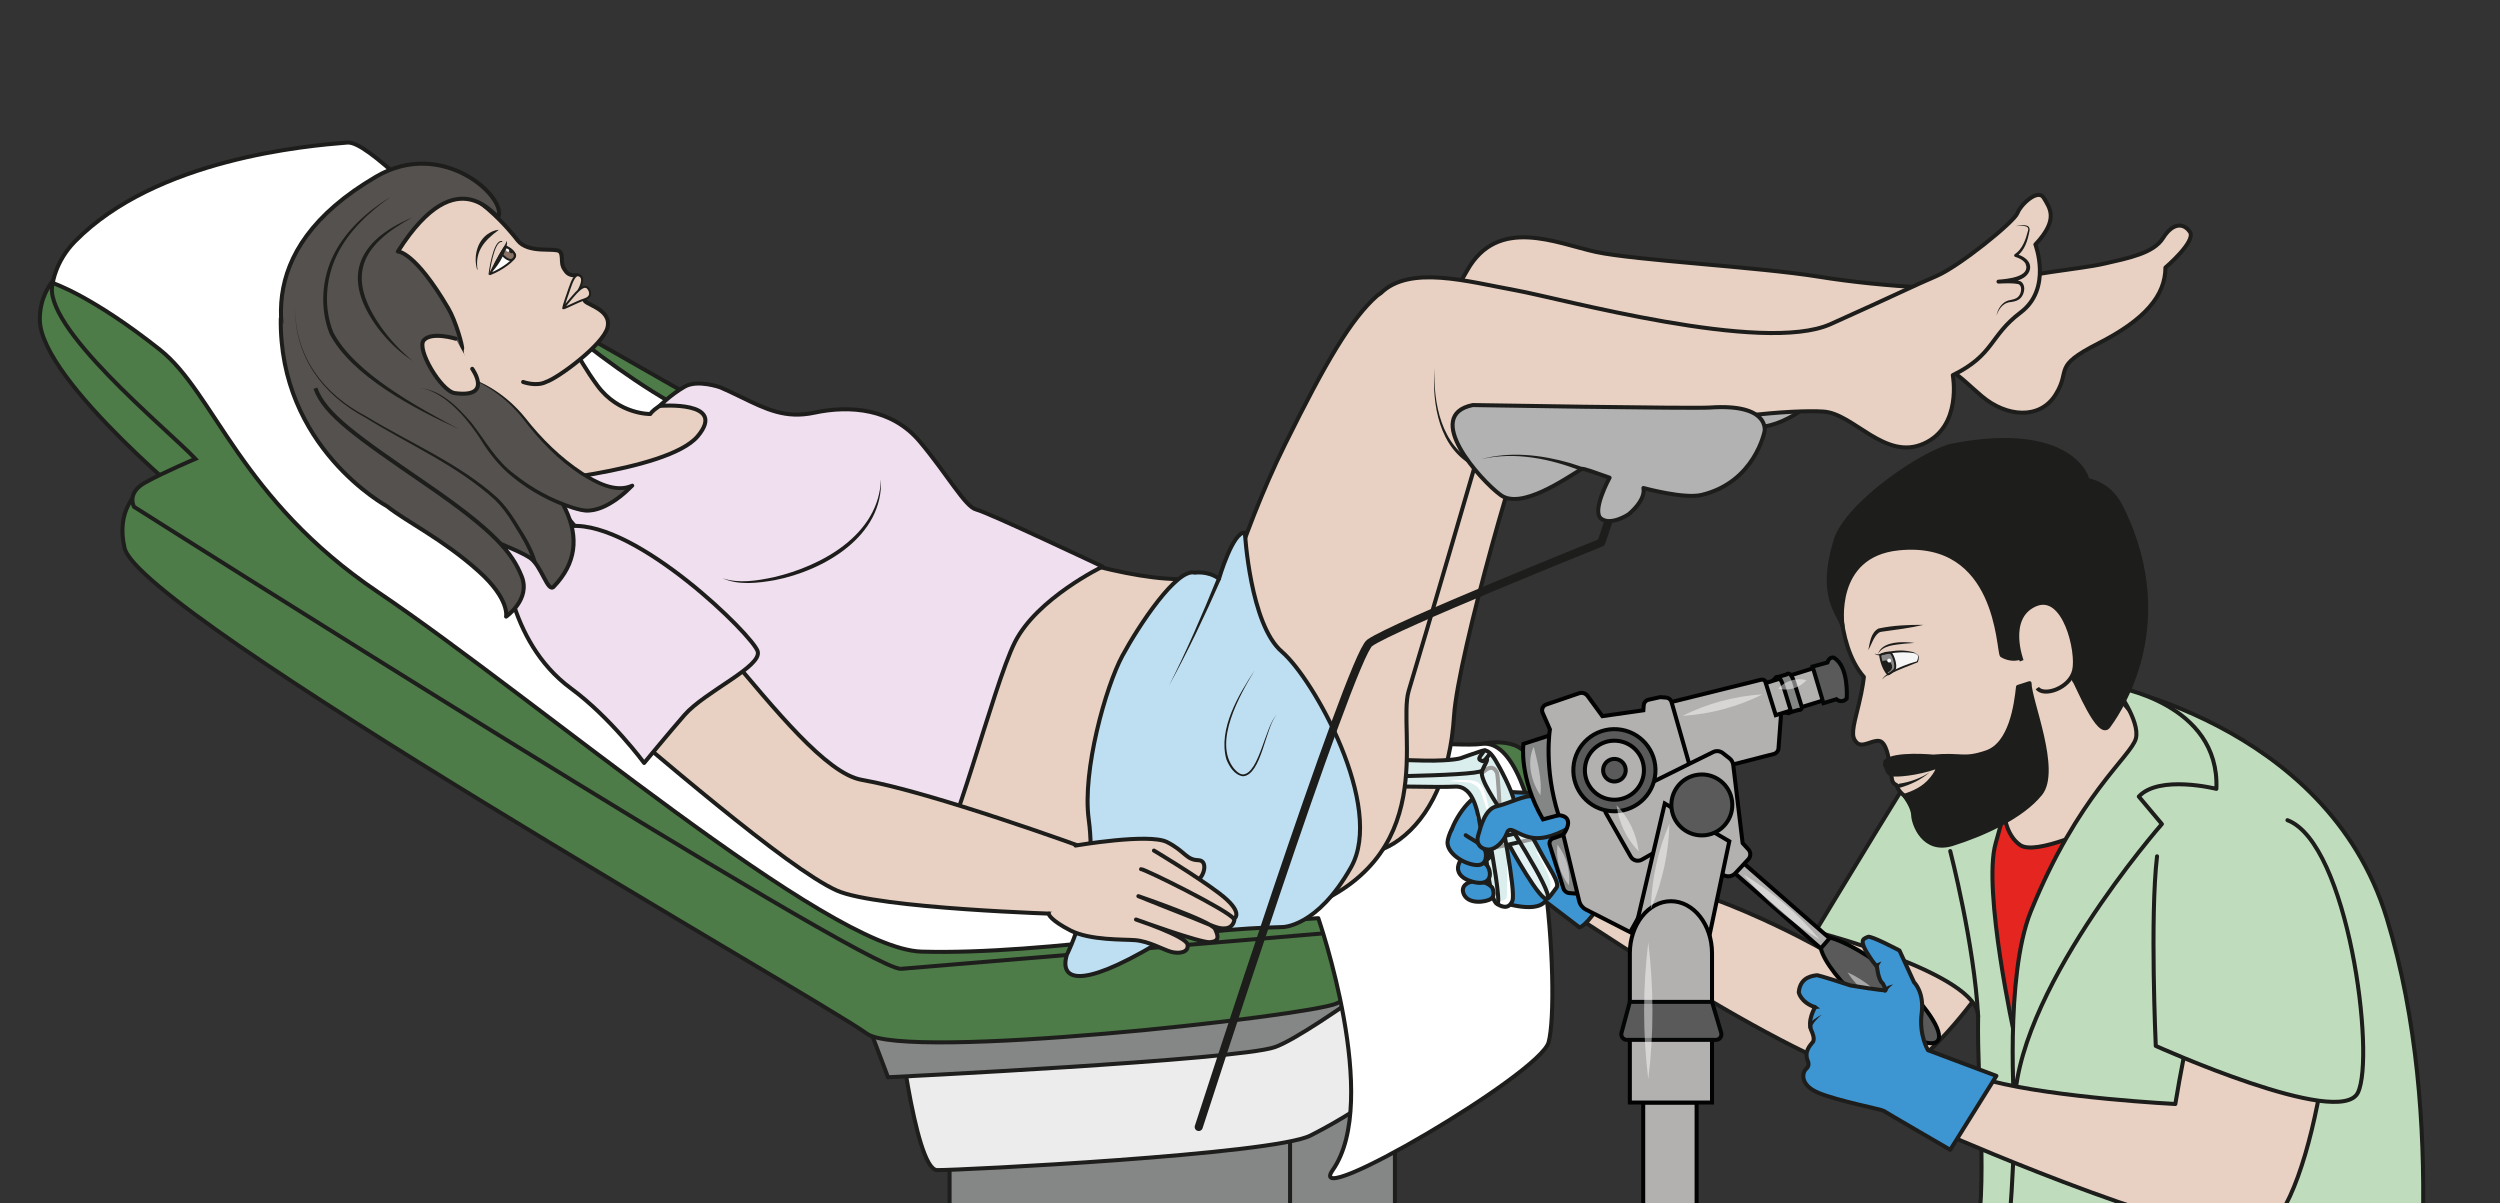 <?xml version="1.0" encoding="UTF-8" standalone="no"?>
<svg
   xmlns:dc="http://purl.org/dc/elements/1.1/"
   xmlns:cc="http://creativecommons.org/ns#"
   xmlns:rdf="http://www.w3.org/1999/02/22-rdf-syntax-ns#"
   xmlns:svg="http://www.w3.org/2000/svg"
   xmlns="http://www.w3.org/2000/svg"
   viewBox="0 0 824.668 396.825"
   height="396.825"
   width="824.668"
   xml:space="preserve"
   id="svg2"
   version="1.1"><rect x="0" y="0" width="824.668" height="396.825" fill="#333333" stroke="none"/><defs
     id="defs6"><clipPath
       id="clipPath22"
       clipPathUnits="userSpaceOnUse"><path
         id="path20"
         d="M 0,297.619 H 618.501 V 0 H 0 Z" /></clipPath><clipPath
       id="clipPath36"
       clipPathUnits="userSpaceOnUse"><path
         id="path34"
         d="M 0,297.619 H 618.501 V 0 H 0 Z" /></clipPath><clipPath
       id="clipPath498"
       clipPathUnits="userSpaceOnUse"><path
         id="path496"
         d="m 408.513,93.933 h 4.618 V 72.709 h -4.618 z" /></clipPath><clipPath
       id="clipPath514"
       clipPathUnits="userSpaceOnUse"><path
         id="path512"
         d="m 406.855,64.48 h 2.063 V 30.608 h -2.063 z" /></clipPath><clipPath
       id="clipPath530"
       clipPathUnits="userSpaceOnUse"><path
         id="path528"
         d="m 431.471,81.267 h 18.824 V 65.223 h -18.824 z" /></clipPath><clipPath
       id="clipPath546"
       clipPathUnits="userSpaceOnUse"><path
         id="path544"
         d="m 457.16,57.088 h 11.116 V 47.671 H 457.16 Z" /></clipPath><clipPath
       id="clipPath562"
       clipPathUnits="userSpaceOnUse"><path
         id="path560"
         d="m 378.667,112.904 h 2.622 v -12.018 h -2.622 z" /></clipPath><clipPath
       id="clipPath578"
       clipPathUnits="userSpaceOnUse"><path
         id="path576"
         d="m 416.338,125.866 h 19.826 v -5.322 h -19.826 z" /></clipPath><clipPath
       id="clipPath594"
       clipPathUnits="userSpaceOnUse"><path
         id="path592"
         d="m 400.046,98.433 h 5.467 V 87.019 h -5.467 z" /></clipPath><clipPath
       id="clipPath610"
       clipPathUnits="userSpaceOnUse"><path
         id="path608"
         d="m 385.327,88.652 h 3.005 V 78.609 h -3.005 z" /></clipPath><clipPath
       id="clipPath626"
       clipPathUnits="userSpaceOnUse"><path
         id="path624"
         d="m 440.014,129.616 h 7.041 v -2.567 h -7.041 z" /></clipPath><clipPath
       id="clipPath822"
       clipPathUnits="userSpaceOnUse"><path
         id="path820"
         d="M 0,297.619 H 618.501 V 0 H 0 Z" /></clipPath></defs><g
     transform="matrix(1.333,0,0,-1.333,0,396.825)"
     id="g10"><g
       transform="translate(300.028,58.318)"
       id="g12"><path
         id="path14"
         style="fill:#858686;fill-opacity:1;fill-rule:nonzero;stroke:none"
         d="m 0,0 -16.838,-35.149 4.447,-23.169 h 57.554 v 73.42 z" /></g><g
       id="g16"><g
         clip-path="url(#clipPath22)"
         id="g18"><g
           transform="translate(345.191,73.42)"
           id="g24"><path
             id="path26"
             style="fill:none;stroke:#1e1f1d;stroke-width:1;stroke-linecap:round;stroke-linejoin:round;stroke-miterlimit:10;stroke-dasharray:none;stroke-opacity:1"
             d="m 0,0 v -207.637 l -25.948,-30.439 -36.053,187.825 16.837,35.149" /></g></g></g><path
       id="path28"
       style="fill:#858686;fill-opacity:1;fill-rule:nonzero;stroke:none"
       d="m 234.982,0 h 84.261 v 48.666 h -84.261 z" /><g
       id="g30"><g
         clip-path="url(#clipPath36)"
         id="g32"><path
           id="path38"
           style="fill:none;stroke:#1e1f1d;stroke-width:1;stroke-linecap:round;stroke-linejoin:round;stroke-miterlimit:10;stroke-dasharray:none;stroke-opacity:1"
           d="m 319.243,-164.656 h -84.26 V 48.666 h 84.26 z" /><g
           transform="translate(221.749,49.148)"
           id="g40"><path
             id="path42"
             style="fill:#ececec;fill-opacity:1;fill-rule:nonzero;stroke:#1e1f1d;stroke-width:1;stroke-linecap:round;stroke-linejoin:miter;stroke-miterlimit:10;stroke-dasharray:none;stroke-opacity:1"
             d="m 0,0 c 0,0 4.507,-40.967 10.161,-41.016 5.658,-0.051 83.089,3.848 92.385,8.562 9.298,4.711 26.528,14.984 28.31,24.509 1.779,9.528 1.197,47.417 1.197,47.417" /></g><g
           transform="translate(215.548,42.211)"
           id="g44"><path
             id="path46"
             style="fill:#858686;fill-opacity:1;fill-rule:nonzero;stroke:#1e1f1d;stroke-width:1;stroke-linecap:round;stroke-linejoin:miter;stroke-miterlimit:10;stroke-dasharray:none;stroke-opacity:1"
             d="m 0,0 4.204,-11.101 c 0,0 86.325,4.229 95.684,7.446 9.361,3.214 47.359,32.151 48.982,33.753 1.619,1.603 0,16.31 0,16.31" /></g><g
           transform="translate(502.317,74.216)"
           id="g48"><path
             id="path50"
             style="fill:#ffffff;fill-opacity:1;fill-rule:nonzero;stroke:#1d1d1b;stroke-width:1;stroke-linecap:round;stroke-linejoin:round;stroke-miterlimit:10;stroke-dasharray:none;stroke-opacity:1"
             d="m 0,0 c 0,0 2.304,-63.313 5.553,-64.579 3.25,-1.265 34.928,-1.671 37.771,2.39 2.843,4.062 -0.901,54.345 -5.673,62.189" /></g><g
           transform="translate(48.242,241.636)"
           id="g52"><path
             id="path54"
             style="fill:#4e7c48;fill-opacity:1;fill-rule:nonzero;stroke:none"
             d="M 0,0 C 0,0 -38.585,-1.927 -38.387,-23.089 -38.242,-38.283 2.24,-70.99 2.24,-70.99 l 23.169,13.099 z" /></g><g
           transform="translate(48.242,241.636)"
           id="g56"><path
             id="path58"
             style="fill:none;stroke:#1e1f1d;stroke-width:1;stroke-linecap:butt;stroke-linejoin:miter;stroke-miterlimit:10;stroke-dasharray:none;stroke-opacity:1"
             d="M 0,0 C 0,0 -38.585,-1.927 -38.387,-23.089 -38.242,-38.283 2.24,-70.99 2.24,-70.99 l 23.169,13.099 z" /></g><g
           transform="translate(48.245,182.232)"
           id="g60"><path
             id="path62"
             style="fill:#4e7c48;fill-opacity:1;fill-rule:nonzero;stroke:none"
             d="m 0,0 c 0,0 -21.497,-2.119 -17.431,-20.126 3.655,-16.191 171.417,-111.279 183.678,-120.189 9.414,-6.843 109.654,4.348 116.307,7.478 6.651,3.133 47.701,26.649 48.189,31.782 0.346,3.6 -0.165,18.103 -0.373,26.443 -0.222,8.645 -12.072,5.977 -12.072,5.977 l -145.965,-44.968 z" /></g><g
           transform="translate(48.245,182.232)"
           id="g64"><path
             id="path66"
             style="fill:none;stroke:#1e1f1d;stroke-width:1;stroke-linecap:butt;stroke-linejoin:miter;stroke-miterlimit:10;stroke-dasharray:none;stroke-opacity:1"
             d="m 0,0 c 0,0 -21.497,-2.119 -17.431,-20.126 3.655,-16.191 171.417,-111.279 183.678,-120.189 9.414,-6.843 109.654,4.348 116.307,7.478 6.651,3.133 47.701,26.649 48.189,31.782 0.346,3.6 -0.165,18.103 -0.373,26.443 -0.222,8.645 -12.072,5.977 -12.072,5.977 l -145.965,-44.968 z" /></g><g
           transform="translate(222.951,57.944)"
           id="g68"><path
             id="path70"
             style="fill:#4e7c48;fill-opacity:1;fill-rule:nonzero;stroke:#1e1f1d;stroke-width:1;stroke-linecap:butt;stroke-linejoin:miter;stroke-miterlimit:10;stroke-dasharray:none;stroke-opacity:1"
             d="m 0,0 c -8.861,-0.392 -189.782,114.333 -189.782,114.333 0,0 -1.957,3.375 2.737,5.991 4.696,2.617 12.456,5.88 12.456,5.88 -7.044,7.436 -38.434,32.936 -35.305,43.502 3.129,10.565 66.65,31.16 72.909,30.769 6.261,-0.392 46.769,-36.935 46.769,-36.935 l 77.096,-44.001" /></g><g
           transform="translate(222.951,57.944)"
           id="g72"><path
             id="path74"
             style="fill:#4e7c48;fill-opacity:1;fill-rule:nonzero;stroke:#1e1f1d;stroke-width:1;stroke-linecap:butt;stroke-linejoin:miter;stroke-miterlimit:10;stroke-dasharray:none;stroke-opacity:1"
             d="M 0,0 C 0,0 112.109,9.326 117.522,9.926" /></g><g
           transform="translate(13.057,227.65)"
           id="g76"><path
             id="path78"
             style="fill:#ffffff;fill-opacity:1;fill-rule:nonzero;stroke:none"
             d="m 0,0 c 0,0 9.596,-3.083 26.505,-16.482 13.558,-10.743 19.758,-36.893 53.926,-59.96 40.042,-27.031 111.215,-88.301 134.524,-89.003 30.395,-0.917 77.566,7.261 98.215,8.272 0,0 15.636,-45.089 3.561,-62.346 -7.394,-10.566 51.342,23.822 53.44,31.651 2.982,11.128 -0.894,76.245 -16.685,73.814 -5.157,-0.794 -31.956,1.703 -43.184,1.703 -50.452,0 -118.01,68.741 -130.908,71.741 C 132.018,-29.59 82.841,35.555 72.908,34.769 62.972,33.985 25.592,30.774 5.482,10.294 0.668,5.391 0,0 0,0" /></g><g
           transform="translate(13.057,227.65)"
           id="g80"><path
             id="path82"
             style="fill:none;stroke:#1d1d1b;stroke-width:1;stroke-linecap:round;stroke-linejoin:round;stroke-miterlimit:10;stroke-dasharray:none;stroke-opacity:1"
             d="m 0,0 c 0,0 9.596,-3.083 26.505,-16.482 13.558,-10.743 19.758,-36.893 53.926,-59.96 40.042,-27.031 111.215,-88.301 134.524,-89.003 30.395,-0.917 77.566,7.261 98.215,8.272 0,0 15.636,-45.089 3.561,-62.346 -7.394,-10.566 51.342,23.822 53.44,31.651 2.982,11.128 -0.894,76.245 -16.685,73.814 -5.157,-0.794 -31.956,1.703 -43.184,1.703 -50.452,0 -118.01,68.741 -130.908,71.741 C 132.018,-29.59 82.841,35.555 72.908,34.769 62.972,33.985 25.592,30.774 5.482,10.294 0.668,5.391 0,0 0,0 Z" /></g><g
           transform="translate(331.515,86.559)"
           id="g84"><path
             id="path86"
             style="fill:#e8d1c2;fill-opacity:1;fill-rule:nonzero;stroke:none"
             d="m 0,0 c 0,0 7.483,-2.054 14.849,3.411 7.372,5.468 12.541,15.82 13.46,30.587 0.923,14.768 17.323,72.445 20.043,74.688 2.719,2.242 18.281,9.591 43.012,9.881 24.737,0.29 41.587,2.005 50.648,2.469 9.061,0.464 10.906,-2.885 16.926,-7.971 6.024,-5.088 14.294,-5.882 18.235,0.415 3.947,6.298 -1.016,6.775 10.569,12.671 11.588,5.896 16.58,11.855 16.607,18.768 0,0 7.67,6.511 6.057,8.837 -1.613,2.324 -4.292,2.248 -6.654,-1.529 -2.368,-3.779 -8.469,-4.936 -14.609,-6.347 -6.151,-1.412 -19.936,-2.422 -25.845,-4.858 -5.911,-2.436 -29.459,-0.839 -44.577,1.619 -15.12,2.456 -45.677,4.062 -55.326,6.159 -9.648,2.097 -24.241,8.989 -31.859,-4.622 C 23.918,130.568 4.588,99.71 4.588,99.71 c 0,0 -17.342,-53.581 -15.107,-63.312 C -8.284,26.671 0,0 0,0" /></g><g
           transform="translate(331.515,86.559)"
           id="g88"><path
             id="path90"
             style="fill:none;stroke:#1d1d1b;stroke-width:1;stroke-linecap:round;stroke-linejoin:round;stroke-miterlimit:10;stroke-dasharray:none;stroke-opacity:1"
             d="m 0,0 c 0,0 7.483,-2.054 14.849,3.411 7.372,5.468 12.541,15.82 13.46,30.587 0.923,14.768 17.323,72.445 20.043,74.688 2.719,2.242 18.281,9.591 43.012,9.881 24.737,0.29 41.587,2.005 50.648,2.469 9.061,0.464 10.906,-2.885 16.926,-7.971 6.024,-5.088 14.294,-5.882 18.235,0.415 3.947,6.298 -1.016,6.775 10.569,12.671 11.588,5.896 16.58,11.855 16.607,18.768 0,0 7.67,6.511 6.057,8.837 -1.613,2.324 -4.292,2.248 -6.654,-1.529 -2.368,-3.779 -8.469,-4.936 -14.609,-6.347 -6.151,-1.412 -19.936,-2.422 -25.845,-4.858 -5.911,-2.436 -29.459,-0.839 -44.577,1.619 -15.12,2.456 -45.677,4.062 -55.326,6.159 -9.648,2.097 -24.241,8.989 -31.859,-4.622 C 23.918,130.568 4.588,99.71 4.588,99.71 c 0,0 -17.342,-53.581 -15.107,-63.312 C -8.284,26.671 0,0 0,0 Z" /></g><g
           transform="translate(407.743,195.707)"
           id="g92"><path
             id="path94"
             style="fill:#b2b2b2;fill-opacity:1;fill-rule:nonzero;stroke:#1d1d1b;stroke-width:1;stroke-linecap:round;stroke-linejoin:round;stroke-miterlimit:10;stroke-dasharray:none;stroke-opacity:1"
             d="m 0,0 c 0,0 -1.34,-3.555 -0.969,-5.648 0.371,-2.093 6.027,-2.366 6.027,-2.366 l 1.703,6.113 c 8.111,-2.167 19.141,-3.624 26.544,-0.314 8.363,3.74 9.994,8.325 8.077,13.855 -1.92,5.53 -12.018,5.724 -27.278,6.221 -15.262,0.495 -36.605,-3.487 -41.476,-5.221 -11.966,-4.254 -3.487,-14.853 -3.487,-14.853 3.75,-12.032 17.741,2.591 23.456,4.671 0,0 1.796,-0.851 6.82,-2.291" /></g><g
           transform="translate(378.261,197.852)"
           id="g96"><path
             id="path98"
             style="fill:#1d1d1b;fill-opacity:1;fill-rule:nonzero;stroke:none"
             d="M 0,0 C 6.953,3.017 14.964,2.414 22.205,0.796 22.871,0.649 22.614,-0.369 21.952,-0.172 14.873,1.745 7.003,2.678 0,0" /></g><g
           transform="translate(390.58,70.555)"
           id="g100"><path
             id="path102"
             style="fill:#e8d1c2;fill-opacity:1;fill-rule:nonzero;stroke:#1d1d1b;stroke-width:1;stroke-linecap:butt;stroke-linejoin:round;stroke-miterlimit:10;stroke-dasharray:none;stroke-opacity:1"
             d="M 0,0 C 0,0 69.104,-46.359 78.985,-39.412 99.344,-25.1 113.088,4.554 113.088,4.554 L 84.885,33.161 c 0,0 -18.894,-29.741 -24.881,-40.711 0,0 -31.489,17.931 -53.878,18.642" /></g><g
           transform="translate(482.393,120.474)"
           id="g104"><path
             id="path106"
             style="fill:#bfddbc;fill-opacity:1;fill-rule:nonzero;stroke:none"
             d="m 0,0 c -3.477,-4.017 -33.164,-53.323 -33.164,-53.323 0,0 40.472,-10.468 40.28,-20.988 -0.318,-17.602 2.595,-42.753 -0.854,-56.741 -7.065,-28.641 -40.128,-65.324 -40.128,-65.326 0,0 31.359,20.513 44.617,-1.679 15.678,-26.239 41.558,-10.644 61.039,-22.994 19.483,-12.353 16.513,-22.325 21.899,-18.182 17.948,13.816 17.98,61.593 19.7,71.413 1.723,9.822 10.177,67.602 -5.145,117.803 C 93.299,-1.056 35.961,8.353 35.961,8.353 14.219,12.836 22.928,-14.898 22.928,-14.898 L 21.474,13.868 C 21.474,13.868 17.186,19.853 0,0" /></g><g
           transform="translate(482.393,120.474)"
           id="g108"><path
             id="path110"
             style="fill:none;stroke:#1d1d1b;stroke-width:1;stroke-linecap:round;stroke-linejoin:round;stroke-miterlimit:10;stroke-dasharray:none;stroke-opacity:1"
             d="m 0,0 c -3.477,-4.017 -33.164,-53.323 -33.164,-53.323 0,0 40.472,-10.468 40.28,-20.988 -0.318,-17.602 2.595,-42.753 -0.854,-56.741 -7.065,-28.641 -40.128,-65.324 -40.128,-65.326 0,0 31.359,20.513 44.617,-1.679 15.678,-26.239 41.558,-10.644 61.039,-22.994 19.483,-12.353 16.513,-22.325 21.899,-18.182 17.948,13.816 17.98,61.593 19.7,71.413 1.723,9.822 10.177,67.602 -5.145,117.803 C 93.299,-1.056 35.961,8.353 35.961,8.353 14.219,12.836 22.928,-14.898 22.928,-14.898 L 21.474,13.868 C 21.474,13.868 17.186,19.853 0,0 Z" /></g><g
           transform="translate(518.354,133.119)"
           id="g112"><path
             id="path114"
             style="fill:#e8d1c2;fill-opacity:1;fill-rule:evenodd;stroke:#1d1d1b;stroke-width:1;stroke-linecap:butt;stroke-linejoin:round;stroke-miterlimit:10;stroke-dasharray:none;stroke-opacity:1"
             d="m 0,0 c 0,0 0.585,-2.384 12.952,-16.087 3.39,-3.757 -9.011,-17.376 -10.025,-21.492 -1.017,-4.116 -18.162,-41.29 -22.164,-44.966 -3.992,-3.677 -4.717,38.846 -3.944,42.873 2.948,15.328 8.99,19.048 4.664,28.093 -2.211,4.624 -11.942,12.381 -11.942,12.381" /></g><g
           transform="translate(495.895,96.969)"
           id="g116"><path
             id="path118"
             style="fill:#e5251f;fill-opacity:1;fill-rule:nonzero;stroke:none"
             d="m 0,0 c 0,0 0.2,-5.789 4.049,-8.416 3.848,-2.626 18.608,4.396 18.608,4.396 0,0 -19.95,-30.123 -19.997,-51.666 0,0 -7.983,36.176 -4.711,47.696 C 1.222,3.531 0,0 0,0" /></g><g
           transform="translate(495.895,96.969)"
           id="g120"><path
             id="path122"
             style="fill:none;stroke:#1d1d1b;stroke-width:1;stroke-linecap:round;stroke-linejoin:round;stroke-miterlimit:10;stroke-dasharray:none;stroke-opacity:1"
             d="m 0,0 c 0,0 0.2,-5.789 4.049,-8.416 3.848,-2.626 18.608,4.396 18.608,4.396 0,0 -19.95,-30.123 -19.997,-51.666 0,0 -7.983,36.176 -4.711,47.696 C 1.222,3.531 0,0 0,0 Z" /></g><g
           transform="translate(498.533,22.486)"
           id="g124"><path
             id="path126"
             style="fill:#bfddbc;fill-opacity:1;fill-rule:nonzero;stroke:none"
             d="M 0,0 C 0,0 -2.506,33.579 4.031,49.698 15.664,78.368 28.795,88.036 30,92.405 c 1.206,4.368 -5.158,12.827 -5.158,12.827 0,0 25.982,-4.015 25.097,-25.237 0,0 -14.176,3.554 -19.197,-1.906 L 36.451,71.29 C 36.451,71.29 -0.814,28.852 0,0" /></g><g
           transform="translate(498.533,22.486)"
           id="g128"><path
             id="path130"
             style="fill:none;stroke:#1d1d1b;stroke-width:1;stroke-linecap:round;stroke-linejoin:round;stroke-miterlimit:10;stroke-dasharray:none;stroke-opacity:1"
             d="M 0,0 C 0,0 -2.506,33.579 4.031,49.698 15.664,78.368 28.795,88.036 30,92.405 c 1.206,4.368 -5.158,12.827 -5.158,12.827 0,0 25.982,-4.015 25.097,-25.237 0,0 -14.176,3.554 -19.197,-1.906 L 36.451,71.29 C 36.451,71.29 -0.814,28.852 0,0 Z" /></g><g
           transform="translate(498.533,22.486)"
           id="g132"><path
             id="path134"
             style="fill:none;stroke:#1d1d1b;stroke-width:1;stroke-linecap:round;stroke-linejoin:round;stroke-miterlimit:10;stroke-dasharray:none;stroke-opacity:1"
             d="M 0,0 C 0,0 -0.22,-83.184 -22.554,-93.82" /></g><g
           transform="translate(496.906,97.19)"
           id="g136"><path
             id="path138"
             style="fill:#e8d1c2;fill-opacity:1;fill-rule:nonzero;stroke:#1d1d1b;stroke-width:1;stroke-linecap:butt;stroke-linejoin:round;stroke-miterlimit:10;stroke-dasharray:none;stroke-opacity:1"
             d="m 0,0 c -6.671,-4.627 -14.725,-6.625 -14.725,-6.625 -5.096,-2.356 -9.028,8.738 -10.929,10.212 -1.674,1.289 -1.948,2.641 -1.948,2.641 -1.203,0.56 -1.072,1.349 -1.31,2.676 -0.196,1.09 7.047,2.572 6.017,2.921 -0.733,0.241 -5.258,-1.916 -7.317,-0.873 -0.78,0.392 0.7,1.568 0.7,1.568 0,0 -0.543,4.236 -2.281,4.609 -1.747,0.372 -4.257,-1.848 -5.675,-0.363 -1.415,1.494 -1.043,3.159 0.532,9.43 0.964,3.845 1.265,6.793 1.265,6.793 -7.321,8.369 -5.911,25.029 -5.911,25.029 0,0 6.907,14.931 25.859,15.184 18.958,0.254 31.844,-24.363 34.158,-39.255" /></g><g
           transform="translate(502.239,128.631)"
           id="g140"><path
             id="path142"
             style="fill:#1d1d1b;fill-opacity:1;fill-rule:nonzero;stroke:none"
             d="m 0,0 c -0.046,-4.118 7.361,-21.578 2.691,-27.364 -4.663,-5.777 -14.366,-10.092 -21.783,-12.417 -7.081,-2.214 -9.623,4.883 -9.706,7.088 -0.077,2.205 -2.19,4.838 -2.19,4.838 0,0 2.993,0.77 5.211,2.611 2.311,1.919 3.837,4.908 2.691,4.511 -4.915,-1.709 -9.879,-2.072 -11.16,-1.805 -1.289,0.266 -1.45,3.103 -1.45,3.103 2.176,2.19 11.854,1.265 11.854,1.265 7.086,0.634 7.423,-0.902 13.19,1.055 6.05,2.06 7.322,11.801 7.8,16.192 z" /></g><g
           transform="translate(502.239,128.631)"
           id="g144"><path
             id="path146"
             style="fill:none;stroke:#1d1d1b;stroke-width:1;stroke-linecap:round;stroke-linejoin:round;stroke-miterlimit:10;stroke-dasharray:none;stroke-opacity:1"
             d="m 0,0 c -0.046,-4.118 7.361,-21.578 2.691,-27.364 -4.663,-5.777 -14.366,-10.092 -21.783,-12.417 -7.081,-2.214 -9.623,4.883 -9.706,7.088 -0.077,2.205 -2.19,4.838 -2.19,4.838 0,0 2.993,0.77 5.211,2.611 2.311,1.919 3.837,4.908 2.691,4.511 -4.915,-1.709 -9.879,-2.072 -11.16,-1.805 -1.289,0.266 -1.45,3.103 -1.45,3.103 2.176,2.19 11.854,1.265 11.854,1.265 7.086,0.634 7.423,-0.902 13.19,1.055 6.05,2.06 7.322,11.801 7.8,16.192 L 0,0" /></g><g
           transform="translate(465.405,135.783)"
           id="g148"><path
             id="path150"
             style="fill:#f6f6f6;fill-opacity:1;fill-rule:nonzero;stroke:none"
             d="m 0,0 c 0.026,-0.083 1.254,-5.499 1.813,-4.955 1.003,0.981 6.537,2.533 7.062,3.029 0.528,0.5 1.14,2.402 -1.458,2.533 C 4.825,0.747 0,0 0,0" /></g><g
           transform="translate(465.271,135.565)"
           id="g152"><path
             id="path154"
             style="fill:#888888;fill-opacity:1;fill-rule:nonzero;stroke:none"
             d="M 0,0 C 0,0 0.317,-3 1.947,-4.738 2.065,-4.864 3.34,-3.935 3.572,-3.51 4.136,-2.49 3.096,0.267 2.592,0.541 2.094,0.816 0.387,0.385 0,0" /></g><g
           transform="translate(465.271,135.565)"
           id="g156"><path
             id="path158"
             style="fill:none;stroke:#1d1d1b;stroke-width:0.5;stroke-linecap:butt;stroke-linejoin:miter;stroke-miterlimit:10;stroke-dasharray:none;stroke-opacity:1"
             d="M 0,0 C 0,0 0.317,-3 1.947,-4.738 2.065,-4.864 3.34,-3.935 3.572,-3.51 4.136,-2.49 3.096,0.267 2.592,0.541 2.094,0.816 0.387,0.385 0,0 Z" /></g><g
           transform="translate(465.785,129.543)"
           id="g160"><path
             id="path162"
             style="fill:#1d1d1b;fill-opacity:1;fill-rule:nonzero;stroke:none"
             d="m 0,0 c 0.35,0.773 1.113,1.25 1.794,1.694 2.119,1.292 4.47,2.153 6.848,2.826 0,0 -0.089,-0.082 -0.089,-0.082 C 8.74,4.926 9.028,5.544 8.758,6.044 8.659,6.196 8.47,6.279 8.276,6.301 8.72,6.368 9.048,5.94 9.033,5.518 9.054,5.085 8.952,4.672 8.803,4.27 L 8.733,4.242 C 6.459,3.323 4.161,2.473 1.959,1.4 1.255,1.013 0.484,0.67 0,0" /></g><g
           transform="translate(465.601,133.972)"
           id="g164"><path
             id="path166"
             style="fill:#1d1d1b;fill-opacity:1;fill-rule:evenodd;stroke:none"
             d="M 0,0 C 0,0 1.719,0.939 2.458,-0.598 3.179,-2.104 1.37,-2.959 1.05,-2.657 1.05,-2.657 -0.151,-0.093 0,0" /></g><g
           transform="translate(463.966,136.098)"
           id="g168"><path
             id="path170"
             style="fill:#1d1d1b;fill-opacity:1;fill-rule:nonzero;stroke:none"
             d="m 0,0 c 0.168,-0.469 0.769,-0.337 1.156,-0.29 2.21,0.692 4.511,1.137 6.83,0.795 0.883,-0.147 1.948,-0.23 2.58,-0.936 C 10.215,-0.129 9.75,-0.052 9.309,0.025 7.082,0.297 4.754,0.181 2.577,-0.349 1.9,-0.51 1.163,-0.687 0.467,-0.496 0.243,-0.437 -0.021,-0.252 0,0" /></g><g
           transform="translate(464.736,135.842)"
           id="g172"><path
             id="path174"
             style="fill:#1d1d1b;fill-opacity:1;fill-rule:nonzero;stroke:none"
             d="m 0,0 c 0.947,3.258 6.314,3.129 9.037,2.747 0,0 -2.494,-0.182 -2.494,-0.182 C 4.29,2.251 1.215,2.261 0,0" /></g><g
           transform="translate(467.106,133.957)"
           id="g176"><path
             id="path178"
             style="fill:#ffffff;fill-opacity:1;fill-rule:nonzero;stroke:none"
             d="M 0,0 C 0.148,-0.212 0.447,-0.267 0.662,-0.119 0.877,0.034 0.932,0.328 0.781,0.546 0.631,0.76 0.334,0.815 0.117,0.667 -0.098,0.514 -0.153,0.22 0,0" /></g><g
           transform="translate(462.331,136.801)"
           id="g180"><path
             id="path182"
             style="fill:#1d1d1b;fill-opacity:1;fill-rule:nonzero;stroke:none"
             d="M 0,0 C 0.384,1.817 0.602,4.383 2.551,5.365 6.205,6.144 9.937,6.29 13.674,6.267 10.266,5.458 6.764,5.041 3.318,4.562 2.973,4.513 2.819,4.468 2.553,4.292 1.258,3.226 0.863,1.494 0,0" /></g><g
           transform="translate(500.692,135.32)"
           id="g184"><path
             id="path186"
             style="fill:#1d1d1b;fill-opacity:1;fill-rule:nonzero;stroke:none"
             d="m 0,0 c -0.971,3.404 -1.704,5.689 1.011,8.749 5.314,5.998 8.221,0.036 9.02,-1.704 1.521,-3.303 1.918,-12.681 2.682,-13.292 0.496,-0.395 6.08,-14.559 8.405,-11.038 0.641,0.967 18.284,23.457 3.214,53.971 -1.826,3.699 -4.458,6.006 -8.569,6.946 0.337,0.542 -4.211,14.095 -33.179,8.511 -6.853,-1.321 -26.279,-14.356 -29.059,-23.567 -4.162,-13.788 0.619,-17.552 1.74,-21.131 0,0 -2.678,17.541 13.852,19.231 24.819,2.538 24.619,-25.162 25.557,-26.47 0,0 2.623,-1.763 5.326,-0.206" /></g><g
           transform="translate(500.692,135.32)"
           id="g188"><path
             id="path190"
             style="fill:none;stroke:#1d1d1b;stroke-width:1;stroke-linecap:round;stroke-linejoin:round;stroke-miterlimit:10;stroke-dasharray:none;stroke-opacity:1"
             d="m 0,0 c -0.971,3.404 -1.704,5.689 1.011,8.749 5.314,5.998 8.221,0.036 9.02,-1.704 1.521,-3.303 1.918,-12.681 2.682,-13.292 0.496,-0.395 6.08,-14.559 8.405,-11.038 0.641,0.967 18.284,23.457 3.214,53.971 -1.826,3.699 -4.458,6.006 -8.569,6.946 0.337,0.542 -4.211,14.095 -33.179,8.511 -6.853,-1.321 -26.279,-14.356 -29.059,-23.567 -4.162,-13.788 0.619,-17.552 1.74,-21.131 0,0 -2.678,17.541 13.852,19.231 24.819,2.538 24.619,-25.162 25.557,-26.47 0,0 2.623,-1.763 5.326,-0.206 z" /></g><g
           transform="translate(516.455,178.952)"
           id="g192"><path
             id="path194"
             style="fill:#1d1d1b;fill-opacity:1;fill-rule:nonzero;stroke:none"
             d="m 0,0 c -0.932,-0.524 -2.095,-0.192 -3.109,-0.166 -3.111,0.29 -6.243,0.481 -9.354,0.221 -4.159,-0.219 -8.194,-1.183 -12.14,-2.523 -7.922,-2.647 -15.586,-6.047 -23.244,-9.397 7.358,4.04 14.991,7.576 22.936,10.324 3.968,1.385 8.183,2.277 12.404,2.427 3.168,0.098 6.328,-0.19 9.434,-0.763 C -2.068,0.023 -0.97,-0.406 0,0" /></g><g
           transform="translate(500.277,134.176)"
           id="g196"><path
             id="path198"
             style="fill:#e8d1c2;fill-opacity:1;fill-rule:nonzero;stroke:#1d1d1b;stroke-width:1;stroke-linecap:butt;stroke-linejoin:round;stroke-miterlimit:10;stroke-dasharray:none;stroke-opacity:1"
             d="M 0,0 C 0,0 -4.012,10.631 3.311,13.896 10.635,17.161 14.087,2.155 13,-2.383 11.91,-6.918 5.353,-8.926 3.887,-6.754" /></g><g
           transform="translate(470.063,103.769)"
           id="g200"><path
             id="path202"
             style="fill:#1d1d1b;fill-opacity:1;fill-rule:nonzero;stroke:none"
             d="M 0,0 C 2.62,0.409 5.258,1.335 7.486,2.841 5.388,1.024 2.872,-0.217 0.185,-0.983 -0.082,-1.056 -0.358,-0.899 -0.431,-0.632 -0.516,-0.337 -0.305,-0.031 0,0" /></g><g
           transform="translate(399.983,87.538)"
           id="g204"><path
             id="path206"
             style="fill:#3d95d2;fill-opacity:1;fill-rule:nonzero;stroke:none"
             d="m 0,0 c 0,0 -2.732,1.277 -10.746,7.263 -2.235,1.67 -7.823,6.693 -11.856,6.74 -4.036,0.047 -7.584,0.787 -11.289,-0.57 -3.707,-1.36 -8.413,-9.723 -7.17,-11.828 1.37,-2.326 6.311,-4.689 7.953,-6.84 0.288,-0.375 2.335,-7.056 3.001,-7.301 0.668,-0.245 9.869,-3.658 12.515,-0.351 l 8.189,-6.242 c 0.298,-1.116 4.13,2.641 6.118,7.293 C -1.575,-7.839 0,0 0,0" /></g><g
           transform="translate(399.983,87.538)"
           id="g208"><path
             id="path210"
             style="fill:none;stroke:#1d1d1b;stroke-width:1;stroke-linecap:round;stroke-linejoin:round;stroke-miterlimit:10;stroke-dasharray:none;stroke-opacity:1"
             d="m 0,0 c 0,0 -2.732,1.277 -10.746,7.263 -2.235,1.67 -7.823,6.693 -11.856,6.74 -4.036,0.047 -7.584,0.787 -11.289,-0.57 -3.707,-1.36 -8.413,-9.723 -7.17,-11.828 1.37,-2.326 6.311,-4.689 7.953,-6.84 0.288,-0.375 2.335,-7.056 3.001,-7.301 0.668,-0.245 9.869,-3.658 12.515,-0.351 l 8.189,-6.242 c 0.298,-1.116 4.13,2.641 6.118,7.293 C -1.575,-7.839 0,0 0,0 Z" /></g><g
           transform="translate(382.753,75.317)"
           id="g212"><path
             id="path214"
             style="fill:#e5f3f4;fill-opacity:1;fill-rule:nonzero;stroke:none"
             d="m 0,0 c 0,0 -0.758,-0.004 -1.782,1.327 -1.026,1.331 -2.971,4.227 -2.971,4.227 0,0 -2.403,3.955 -2.824,4.687 -0.419,0.731 -2.004,3.684 -2.232,4.251 -0.226,0.568 -0.52,1.053 -0.718,1.751 -0.2,0.697 -1.036,5.434 -1.036,5.434 0,0 -0.111,0.361 0.146,0.031 0.258,-0.33 3.4,-5.458 3.652,-5.829 0.249,-0.371 3.624,-6.004 4.024,-6.693 C -3.34,8.494 -1.933,5.951 -1.56,5.22 -1.185,4.488 -0.184,2.486 -0.031,1.929 0.12,1.371 0.51,0.194 0,0" /></g><g
           transform="translate(383.172,75.472)"
           id="g216"><path
             id="path218"
             style="fill:#dbeeee;fill-opacity:1;fill-rule:nonzero;stroke:none"
             d="M 0,0 C 0.02,0.023 2.447,2.542 2.142,3.525 1.835,4.508 0.534,7.036 0.483,7.126 c -0.051,0.088 -4.221,7.505 -4.221,7.505 0,0 -3.218,5.538 -3.516,6.151 -0.3,0.614 -0.955,2.186 -1.175,3.034 -0.217,0.847 -0.914,2.827 -1.224,3.527 -0.31,0.702 -3.02,6.035 -3.328,6.538 -0.31,0.5 -1.426,1.978 -1.695,2.17 -0.27,0.191 -1.024,0.601 -1.642,0.403 -0.617,-0.199 -3.348,-1.116 -4.349,-1.483 -1.001,-0.368 -2.163,-0.786 -5.03,-0.884 -2.866,-0.097 -7.294,-0.027 -7.294,-0.027 l -7.596,0.217 c 0,0 -6.456,-0.159 -6.954,-0.226 -0.496,-0.068 -2.472,-0.494 -3.178,-0.941 -0.705,-0.448 -2.011,-1.608 -2.011,-1.608 0,0 -1.479,-2.018 1.375,-3.173 1.064,-0.43 7.943,-0.664 8.656,-0.553 0.714,0.111 6.986,-0.321 13.392,-0.274 6.121,0.044 7.576,-0.38 8.567,-0.543 0.99,-0.162 1.891,-3.278 2.58,-3.76 0.689,-0.483 0.056,-2.627 0.335,-3.268 0.281,-0.642 0.677,-1.45 0.838,-2.038 0.164,-0.587 0.498,-2.151 0.498,-2.151 0,0 -0.426,0.036 -0.599,-0.713 -0.173,-0.749 -0.286,-2.608 0.358,-3.864 0.643,-1.256 0.968,-1.656 1.176,-1.666 0.207,-0.009 0.242,-0.35 0.336,-1.104 0.094,-0.755 0.48,-3.651 0.663,-4.644 0.184,-0.993 0.654,-3.416 1.044,-4.128 0.391,-0.713 0.535,-0.998 1.042,-1.249 0.507,-0.25 1.519,-0.664 1.977,-0.539 0.459,0.127 1.279,0.396 1.479,1.21 0.199,0.814 0.478,2.492 -0.066,5.838 -0.545,3.348 -2.962,16.981 -2.962,16.981 0,0 5.864,-9.313 5.886,-9.42 0.023,-0.105 3.784,-6.724 4.177,-7.379 0.393,-0.656 1.528,-3.291 1.68,-3.848 0.153,-0.558 0.095,-1.327 0.095,-1.327 z" /></g><g
           transform="translate(379.433,90.103)"
           id="g220"><path
             id="path222"
             style="fill:#dbeeee;fill-opacity:1;fill-rule:nonzero;stroke:none"
             d="M 0,0 C 0,0 4.969,1.234 5.501,1.38 6.032,1.528 6.106,1.957 6.208,2.552 6.31,3.147 5.429,3.659 5.429,3.659 l -6.65,-1.55 -10.015,-2.399 0.649,-2.069 z" /></g><g
           transform="translate(378.212,92.212)"
           id="g224"><path
             id="path226"
             style="fill:#e5f3f4;fill-opacity:1;fill-rule:nonzero;stroke:none"
             d="m 0,0 1.221,-2.109 -3.335,-0.784 -1.243,2.089 z" /></g><g
           transform="translate(372.406,90.82)"
           id="g228"><path
             id="path230"
             style="fill:#e5f3f4;fill-opacity:1;fill-rule:nonzero;stroke:none"
             d="m 0,0 c 0.112,-0.07 0.32,-2.274 0.32,-2.274 l -3.748,-0.654 -0.426,2.059 c 0,0 3.669,0.874 3.74,0.94" /></g><g
           transform="translate(371.039,97.539)"
           id="g232"><path
             id="path234"
             style="fill:#e5f3f4;fill-opacity:1;fill-rule:nonzero;stroke:none"
             d="m 0,0 c 0,0 -0.144,5.379 -0.27,6.53 -0.129,1.153 -0.226,2.569 -0.666,2.973 -0.438,0.406 -0.832,0.83 -1.287,0.649 C -2.676,9.971 -3.484,9.612 -3.927,9.174 -4.371,8.737 -4.414,8.769 -4.286,8.241 -4.16,7.713 -3.074,5.165 -2.784,4.734 -2.497,4.303 0.063,-0.114 0.063,-0.114" /></g><g
           transform="translate(346.159,109.327)"
           id="g236"><path
             id="path238"
             style="fill:#ffffff;fill-opacity:1;fill-rule:nonzero;stroke:none"
             d="m 0,0 c 0,0 -4.237,0.153 -7.79,0.031 -2.213,-0.077 -4.204,-0.375 -4.618,-0.536 -1.079,-0.418 -2.42,-1.187 -1.946,-1.152 0.771,0.055 2.222,0.548 3.74,0.723 1.64,0.188 4.25,0.16 4.779,0.194 C -5.098,-0.693 0.41,-0.571 0,0" /></g><g
           transform="translate(344.307,104.378)"
           id="g240"><path
             id="path242"
             style="fill:#ffffff;fill-opacity:1;fill-rule:nonzero;stroke:none"
             d="M 0,0 C 0,0 -4.569,-0.238 -5.113,-0.124 -5.658,-0.011 -8.756,0.362 -9.274,0.312 -9.793,0.262 -9.815,0.091 -9.209,-0.105 -8.605,-0.3 -6.198,-0.522 -5.208,-0.458 -3.876,-0.374 0.785,-0.274 0,0" /></g><g
           transform="translate(368.556,97.079)"
           id="g244"><path
             id="path246"
             style="fill:#ffffff;fill-opacity:1;fill-rule:nonzero;stroke:none"
             d="M 0,0 C 0,0 -0.95,4.616 -1.647,5.726 -2.36,6.865 -3.116,7.316 -4.39,7.489 -5.664,7.663 -8.322,7.598 -9.24,7.457 -10.158,7.316 -9.635,7.254 -8.874,7.216 c 0.76,-0.036 3.811,-0.148 4.381,-0.404 0.926,-0.415 1.914,-0.915 2.454,-2.356 0.542,-1.442 1.479,-4.57 1.503,-4.567 l 0.024,0.002 c 0,0 0.587,-0.244 0.604,-0.337 C 0.112,-0.538 0,0 0,0" /></g><g
           transform="translate(383.469,76.354)"
           id="g248"><path
             id="path250"
             style="fill:#ffffff;fill-opacity:1;fill-rule:nonzero;stroke:none"
             d="M 0,0 C 0,0 1.449,1.651 1.377,2.426 1.304,3.202 -0.336,6.883 -1.697,8.795 -3.059,10.709 -3.23,10.769 -3.273,10.554 -3.316,10.34 -2.154,8.631 -1.847,7.992 -1.54,7.354 -0.322,5.066 -0.135,4.238 0.036,3.482 0.521,2.828 0.082,1.509 -0.144,0.827 -0.258,-0.311 0,0" /></g><g
           transform="translate(373.16,84.176)"
           id="g252"><path
             id="path254"
             style="fill:#ffffff;fill-opacity:1;fill-rule:nonzero;stroke:none"
             d="m 0,0 c 0,0 0.853,-6.583 0.823,-7.626 -0.031,-1.041 -0.272,-2.25 -0.999,-2.559 -0.725,-0.308 -1.405,-0.078 -1.622,0.122 -0.217,0.201 -0.617,0.644 -0.053,0.655 0.564,0.013 1.294,0.145 1.545,0.917 0.252,0.773 -0.148,9.223 0.292,8.559" /></g><g
           transform="translate(366.499,90.375)"
           id="g256"><path
             id="path258"
             style="fill:#ffffff;fill-opacity:1;fill-rule:nonzero;stroke:none"
             d="M 0,0 C 0,0 -0.533,-0.742 -0.187,-2.186 0.159,-3.629 0.782,-4.803 0.955,-4.624 1.133,-4.446 1.342,-4.995 0.858,-4.148 0.375,-3.301 0,-2.147 0.035,-1.239 0.069,-0.333 0.084,0.154 0,0" /></g><g
           transform="translate(369.001,87.776)"
           id="g260"><path
             id="path262"
             style="fill:none;stroke:#1d1d1b;stroke-width:1;stroke-linecap:butt;stroke-linejoin:miter;stroke-miterlimit:10;stroke-dasharray:none;stroke-opacity:1"
             d="M 0,0 C 0,0 2.517,-13.631 1.528,-13.836" /></g><g
           transform="translate(371.142,97.227)"
           id="g264"><path
             id="path266"
             style="fill:none;stroke:#9b9b9a;stroke-width:1;stroke-linecap:butt;stroke-linejoin:miter;stroke-miterlimit:10;stroke-dasharray:none;stroke-opacity:1"
             d="m 0,0 c 0,0 -0.416,8.64 -0.705,9.239 -0.29,0.6 -0.976,1.9 -2.657,0.796 l -1.14,-0.937" /></g><g
           transform="translate(378.193,92.208)"
           id="g268"><path
             id="path270"
             style="fill:none;stroke:#9b9b9a;stroke-width:1;stroke-linecap:butt;stroke-linejoin:miter;stroke-miterlimit:10;stroke-dasharray:none;stroke-opacity:1"
             d="M 0,0 -3.381,-0.795" /></g><g
           transform="translate(379.433,90.103)"
           id="g272"><path
             id="path274"
             style="fill:none;stroke:#9b9b9a;stroke-width:1;stroke-linecap:butt;stroke-linejoin:miter;stroke-miterlimit:10;stroke-dasharray:none;stroke-opacity:1"
             d="M 0,0 -3.336,-0.783" /></g><g
           transform="translate(372.307,90.818)"
           id="g276"><path
             id="path278"
             style="fill:none;stroke:#9b9b9a;stroke-width:1;stroke-linecap:butt;stroke-linejoin:miter;stroke-miterlimit:10;stroke-dasharray:none;stroke-opacity:1"
             d="M 0,0 -4.107,-1.026" /></g><g
           transform="translate(372.723,88.559)"
           id="g280"><path
             id="path282"
             style="fill:none;stroke:#9b9b9a;stroke-width:1;stroke-linecap:butt;stroke-linejoin:miter;stroke-miterlimit:10;stroke-dasharray:none;stroke-opacity:1"
             d="M 0,0 -4.037,-0.798" /></g><g
           transform="translate(382.969,75.362)"
           id="g284"><path
             id="path286"
             style="fill:none;stroke:#1d1d1b;stroke-width:1;stroke-linecap:butt;stroke-linejoin:miter;stroke-miterlimit:10;stroke-dasharray:none;stroke-opacity:1"
             d="m 0,0 c 0.409,0.105 1.225,1.406 2.184,2.634 0.958,1.23 -1.862,4.891 -4.173,9.324 -2.312,4.434 -5.626,9.022 -6.237,11.968 -0.609,2.946 -3.658,8.601 -4.666,10.252 -1.008,1.651 -2.026,2.756 -3.223,2.386 -1.197,-0.369 -4.927,-1.687 -4.927,-1.687 0,0 -0.894,-0.654 -6.994,-0.772 -6.1,-0.118 -18.836,1.066 -22.005,-0.62 0,0 -3.117,-0.539 -3.139,-3.443 0,0 35.587,0.096 36.993,1.587" /></g><g
           transform="translate(368.765,111.285)"
           id="g288"><path
             id="path290"
             style="fill:none;stroke:#1d1d1b;stroke-width:1;stroke-linecap:butt;stroke-linejoin:miter;stroke-miterlimit:10;stroke-dasharray:none;stroke-opacity:1"
             d="m 0,0 c 0,0 -1.496,-2.248 -1.987,-1.922 -0.491,0.324 -1.18,0.264 -0.3,1.448 0.879,1.185 0.802,1.271 1.155,1.152" /></g><g
           transform="translate(329.789,105.404)"
           id="g292"><path
             id="path294"
             style="fill:none;stroke:#1d1d1b;stroke-width:1;stroke-linecap:butt;stroke-linejoin:miter;stroke-miterlimit:10;stroke-dasharray:none;stroke-opacity:1"
             d="m 0,0 c 0.872,-1.994 2.266,-1.594 6.056,-1.923 4.053,-0.35 20.939,-0.655 24.121,-0.449 4.907,0.32 5.812,-6.707 6.717,-11.818" /></g><g
           transform="translate(374.812,91.413)"
           id="g296"><path
             id="path298"
             style="fill:none;stroke:#1d1d1b;stroke-width:1;stroke-linecap:butt;stroke-linejoin:miter;stroke-miterlimit:10;stroke-dasharray:none;stroke-opacity:1"
             d="M 0,0 C -1.261,-0.362 -2.442,-0.531 -2.505,-0.595" /></g><g
           transform="translate(372.69,88.551)"
           id="g300"><path
             id="path302"
             style="fill:none;stroke:#1d1d1b;stroke-width:1;stroke-linecap:butt;stroke-linejoin:miter;stroke-miterlimit:10;stroke-dasharray:none;stroke-opacity:1"
             d="M 0,0 C 1.064,0.233 2.245,0.501 3.445,0.778" /></g><g
           transform="translate(366.063,87.914)"
           id="g304"><path
             id="path306"
             style="fill:none;stroke:#1d1d1b;stroke-width:1;stroke-linecap:butt;stroke-linejoin:miter;stroke-miterlimit:10;stroke-dasharray:none;stroke-opacity:1"
             d="M 0,0 C 0.31,-1.5 0.966,-2.632 1.469,-2.528 1.97,-2.425 2.124,-1.124 1.815,0.376 1.504,1.877 0.846,3.008 0.345,2.905 -0.157,2.8 -0.311,1.501 0,0 Z" /></g><g
           transform="translate(366.076,87.845)"
           id="g308"><path
             id="path310"
             style="fill:none;stroke:#1d1d1b;stroke-width:1;stroke-linecap:butt;stroke-linejoin:miter;stroke-miterlimit:10;stroke-dasharray:none;stroke-opacity:1"
             d="m 0,0 c 0.356,-1.718 1.138,-3.009 1.748,-2.883 1.164,0.241 1.093,1.752 0.738,3.47 C 2.131,2.305 1.624,3.58 0.462,3.339 -0.149,3.212 -0.355,1.718 0,0 Z" /></g><g
           transform="translate(367.824,84.962)"
           id="g312"><path
             id="path314"
             style="fill:none;stroke:#1d1d1b;stroke-width:1;stroke-linecap:butt;stroke-linejoin:miter;stroke-miterlimit:10;stroke-dasharray:none;stroke-opacity:1"
             d="m 0,0 c 0.977,-8.529 1.817,-10.538 2.705,-11.022 0.888,-0.483 2.735,-1.496 3.722,0.771 0.986,2.265 -3.15,22.714 -3.15,22.714" /></g><g
           transform="translate(369.264,78.064)"
           id="g316"><path
             id="path318"
             style="fill:#3d95d2;fill-opacity:1;fill-rule:nonzero;stroke:none"
             d="M 0,0 C 0,0 0.921,-1.902 -0.274,-2.774 -1.468,-3.647 -6.228,-4.36 -7.166,-1.29 -8.104,1.781 -2.33,2.639 0,0" /></g><g
           transform="translate(369.264,78.064)"
           id="g320"><path
             id="path322"
             style="fill:none;stroke:#1d1d1b;stroke-width:1;stroke-linecap:round;stroke-linejoin:round;stroke-miterlimit:10;stroke-dasharray:none;stroke-opacity:1"
             d="M 0,0 C 0,0 0.921,-1.902 -0.274,-2.774 -1.468,-3.647 -6.228,-4.36 -7.166,-1.29 -8.104,1.781 -2.33,2.639 0,0 Z" /></g><g
           transform="translate(360.837,83.261)"
           id="g324"><path
             id="path326"
             style="fill:#3d95d2;fill-opacity:1;fill-rule:nonzero;stroke:none"
             d="M 0,0 C 0,0 -0.701,-2.512 3.408,-3.72 8.081,-5.096 8.502,-1.859 7.257,0.129 6.497,1.343 0.748,4.401 0,0" /></g><g
           transform="translate(360.837,83.261)"
           id="g328"><path
             id="path330"
             style="fill:none;stroke:#1d1d1b;stroke-width:1;stroke-linecap:round;stroke-linejoin:round;stroke-miterlimit:10;stroke-dasharray:none;stroke-opacity:1"
             d="M 0,0 C 0,0 -0.701,-2.512 3.408,-3.72 8.081,-5.096 8.502,-1.859 7.257,0.129 6.497,1.343 0.748,4.401 0,0 Z" /></g><g
           transform="translate(362.707,91.006)"
           id="g332"><path
             id="path334"
             style="fill:#3d95d2;fill-opacity:1;fill-rule:nonzero;stroke:#1d1d1b;stroke-width:1;stroke-linecap:round;stroke-linejoin:round;stroke-miterlimit:10;stroke-dasharray:none;stroke-opacity:1"
             d="m 0,0 c 1.726,-1.232 4.38,-2.238 4.949,-4.249 0,0 0.692,-3.454 -2.49,-3.12 -3.181,0.335 -6.972,2.946 -6.966,5.572 0.002,0.708 0.512,2.317 1.036,3.197" /></g><g
           transform="translate(482.609,87.088)"
           id="g336"><path
             id="path338"
             style="fill:none;stroke:#1d1d1b;stroke-width:1;stroke-linecap:round;stroke-linejoin:round;stroke-miterlimit:10;stroke-dasharray:none;stroke-opacity:1"
             d="M 0,0 C 0,0 5.97,-23.123 6.9,-40.924" /></g><g
           transform="translate(492.615,30.201)"
           id="g340"><path
             id="path342"
             style="fill:#e8d1c2;fill-opacity:1;fill-rule:nonzero;stroke:none"
             d="m 0,0 c 16.309,-4.211 45.694,-5.706 45.694,-5.706 1.929,12.11 9.866,51.9 13.487,53.689 3.622,1.787 13.821,4.381 21.923,-6.299 8.102,-10.681 -1.135,-72.486 -13.579,-78.9 -10.773,-5.552 -77.531,23.587 -77.531,23.587 z" /></g><g
           transform="translate(492.615,30.201)"
           id="g344"><path
             id="path346"
             style="fill:none;stroke:#1d1d1b;stroke-width:1;stroke-linecap:butt;stroke-linejoin:round;stroke-miterlimit:10;stroke-dasharray:none;stroke-opacity:1"
             d="m 0,0 c 16.309,-4.211 45.694,-5.706 45.694,-5.706 1.929,12.11 9.866,51.9 13.487,53.689 3.622,1.787 13.821,4.381 21.923,-6.299 8.102,-10.681 -1.135,-72.486 -13.579,-78.9 -10.773,-5.552 -77.531,23.587 -77.531,23.587 L 0,0" /></g><g
           transform="translate(566.058,94.73)"
           id="g348"><path
             id="path350"
             style="fill:#bfddbc;fill-opacity:1;fill-rule:nonzero;stroke:#1d1d1b;stroke-width:1;stroke-linecap:round;stroke-linejoin:round;stroke-miterlimit:10;stroke-dasharray:none;stroke-opacity:1"
             d="m 0,0 c 15.024,-5.733 21.814,-58.357 17.438,-67.411 -4.377,-9.055 -50.024,11.548 -50.024,11.548 0,0 -1.456,31.935 0.314,46.921" /></g><g
           transform="translate(373.413,88.688)"
           id="g352"><path
             id="path354"
             style="fill:none;stroke:#1d1d1b;stroke-width:1;stroke-linecap:butt;stroke-linejoin:miter;stroke-miterlimit:10;stroke-dasharray:none;stroke-opacity:1"
             d="m 0,0 c 0,0 8.134,-14.955 9.556,-13.326 1.422,1.628 -11.812,21.628 -12.026,22.372 -0.215,0.744 -5.03,7.309 -4.16,9.257 0.871,1.948 1.511,2.699 1.068,3.086" /></g><g
           transform="translate(388.437,92.956)"
           id="g356"><path
             id="path358"
             style="fill:#3d95d2;fill-opacity:1;fill-rule:nonzero;stroke:#1d1d1b;stroke-width:1;stroke-linecap:round;stroke-linejoin:round;stroke-miterlimit:10;stroke-dasharray:none;stroke-opacity:1"
             d="m 0,0 c 0,0 -4.767,-3.074 -8.848,-2.63 -4.078,0.446 -5.91,3.343 -6.662,1.257 -0.749,-2.086 -2.793,-4.083 -4.465,-4.124 -1.672,-0.039 -3.358,1.111 -2.675,3.481 0.686,2.369 1.716,6.575 4.577,7.226 2.858,0.65 7.059,2.842 8.913,2.482" /></g><g
           transform="translate(383.368,115.677)"
           id="g360"><path
             id="path362"
             style="fill:#848585;fill-opacity:1;fill-rule:nonzero;stroke:#020202;stroke-width:1;stroke-linecap:butt;stroke-linejoin:miter;stroke-miterlimit:10;stroke-dasharray:none;stroke-opacity:1"
             d="m 0,0 -6.383,-2.071 c 0,0 -1.163,-8.285 4.83,-18.675 l 3.875,1.031" /></g><g
           transform="translate(386.857,91.117)"
           id="g364"><path
             id="path366"
             style="fill:#848585;fill-opacity:1;fill-rule:nonzero;stroke:#020202;stroke-width:1;stroke-linecap:butt;stroke-linejoin:miter;stroke-miterlimit:10;stroke-dasharray:none;stroke-opacity:1"
             d="m 0,0 -2.517,-0.867 c -0.686,-0.236 -1.059,-0.976 -0.84,-1.667 L 0.04,-13.283 c 0.202,-0.641 0.775,-1.094 1.445,-1.144 l 2.011,-0.151" /></g><g
           transform="translate(413.639,123.982)"
           id="g368"><path
             id="path370"
             style="fill:#b3b1b0;fill-opacity:1;fill-rule:nonzero;stroke:#020202;stroke-width:1;stroke-linecap:butt;stroke-linejoin:miter;stroke-miterlimit:10;stroke-dasharray:none;stroke-opacity:1"
             d="m 0,0 22.136,5.503 c 0.506,0.126 1.031,-0.122 1.255,-0.592 l 3.454,-7.254 c 0.178,-0.374 0.256,-0.789 0.225,-1.203 l -0.595,-7.943 c -0.049,-0.659 -0.513,-1.214 -1.153,-1.378 L 4.977,-18.092" /></g><g
           transform="translate(418.185,100.14)"
           id="g372"><path
             id="path374"
             style="fill:#b3b1b0;fill-opacity:1;fill-rule:nonzero;stroke:none"
             d="M 0,0 0.43,5.75 C 0.456,6.093 0.421,6.438 0.326,6.769 l -4.872,17.073 c -0.173,0.604 -0.704,1.037 -1.33,1.084 l -1.492,0.112 -2.875,-0.645 c -0.654,-0.147 -1.134,-0.704 -1.184,-1.371 l -0.093,-1.242 -10.134,-1.45 -3.656,4.998 c -0.484,0.662 -1.344,0.932 -2.12,0.666 l -8.116,-2.781 c -0.843,-0.289 -1.259,-1.237 -0.901,-2.053 l 1.803,-4.106 c 0,0 -1.566,-9.569 2.149,-21.232 0,0 4.419,0.009 1.167,-4.845 l 3.924,-16.364 c 0.222,-0.926 0.837,-1.708 1.685,-2.141 l 10.939,-5.589 10.586,18.834 z" /></g><g
           transform="translate(418.185,100.14)"
           id="g376"><path
             id="path378"
             style="fill:none;stroke:#020202;stroke-width:1;stroke-linecap:butt;stroke-linejoin:miter;stroke-miterlimit:10;stroke-dasharray:none;stroke-opacity:1"
             d="M 0,0 0.43,5.75 C 0.456,6.093 0.421,6.438 0.326,6.769 l -4.872,17.073 c -0.173,0.604 -0.704,1.037 -1.33,1.084 l -1.492,0.112 -2.875,-0.645 c -0.654,-0.147 -1.134,-0.704 -1.184,-1.371 l -0.093,-1.242 -10.134,-1.45 -3.656,4.998 c -0.484,0.662 -1.344,0.932 -2.12,0.666 l -8.116,-2.781 c -0.843,-0.289 -1.259,-1.237 -0.901,-2.053 l 1.803,-4.106 c 0,0 -1.566,-9.569 2.149,-21.232 0,0 4.419,0.009 1.167,-4.845 l 3.924,-16.364 c 0.222,-0.926 0.837,-1.708 1.685,-2.141 l 10.939,-5.589 10.586,18.834 z" /></g><g
           transform="translate(453.484,125.088)"
           id="g380"><path
             id="path382"
             style="fill:#b3b1b0;fill-opacity:1;fill-rule:nonzero;stroke:none"
             d="M 0,0 -14.056,-4.368 -16.527,3.581 -2.471,7.95 Z" /></g><g
           transform="translate(453.484,125.088)"
           id="g384"><path
             id="path386"
             style="fill:none;stroke:#020202;stroke-width:1;stroke-linecap:butt;stroke-linejoin:miter;stroke-miterlimit:10;stroke-dasharray:none;stroke-opacity:1"
             d="M 0,0 -14.056,-4.368 -16.527,3.581 -2.471,7.95 Z" /></g><g
           transform="translate(474.92,46.138)"
           id="g388"><path
             id="path390"
             style="fill:#b3b1b0;fill-opacity:1;fill-rule:nonzero;stroke:none"
             d="m 0,0 -2.174,-2.489 -46.616,40.715 2.173,2.489 z" /></g><g
           transform="translate(474.92,46.138)"
           id="g392"><path
             id="path394"
             style="fill:none;stroke:#020202;stroke-width:1;stroke-linecap:butt;stroke-linejoin:miter;stroke-miterlimit:10;stroke-dasharray:none;stroke-opacity:1"
             d="m 0,0 -2.174,-2.489 -46.616,40.715 2.173,2.489 z" /></g><g
           transform="translate(468.288,56.517)"
           id="g396"><path
             id="path398"
             style="fill:#5a5a5a;fill-opacity:1;fill-rule:nonzero;stroke:none"
             d="m 0,0 c 7.998,-6.986 13.002,-14.344 11.176,-16.434 -1.826,-2.091 -9.79,1.877 -17.788,8.863 -6.243,5.452 -10.322,10.835 -11.093,14.06 l 2.319,2.675 C -11.902,8.192 -5.485,4.79 0,0" /></g><g
           transform="translate(468.288,56.517)"
           id="g400"><path
             id="path402"
             style="fill:none;stroke:#040505;stroke-width:1;stroke-linecap:butt;stroke-linejoin:miter;stroke-miterlimit:10;stroke-dasharray:none;stroke-opacity:1"
             d="m 0,0 c 7.998,-6.986 13.002,-14.344 11.176,-16.434 -1.826,-2.091 -9.79,1.877 -17.788,8.863 -6.243,5.452 -10.322,10.835 -11.093,14.06 l 2.319,2.675 C -11.902,8.192 -5.485,4.79 0,0 Z" /></g><g
           transform="translate(397.411,96.484)"
           id="g404"><path
             id="path406"
             style="fill:#b3b1b0;fill-opacity:1;fill-rule:nonzero;stroke:none"
             d="m 0,0 6.13,-10.768 c 0.552,-0.969 1.784,-1.308 2.753,-0.756 l 9.268,5.275 10.605,-8.855 c 0.968,-0.807 2.398,-0.717 3.256,0.206 l 3.227,3.471 c 0.642,0.69 0.644,1.758 0.005,2.451 l -1.419,1.538 -2.323,19.337 c -0.078,0.653 -0.413,1.248 -0.93,1.654 l -1.654,1.3 C 28.234,15.39 27.303,15.486 26.524,15.1 L 0.709,2.318 C -0.15,1.893 -0.474,0.833 0,0" /></g><g
           transform="translate(397.411,96.484)"
           id="g408"><path
             id="path410"
             style="fill:none;stroke:#020202;stroke-width:1;stroke-linecap:butt;stroke-linejoin:miter;stroke-miterlimit:10;stroke-dasharray:none;stroke-opacity:1"
             d="m 0,0 6.13,-10.768 c 0.552,-0.969 1.784,-1.308 2.753,-0.756 l 9.268,5.275 10.605,-8.855 c 0.968,-0.807 2.398,-0.717 3.256,0.206 l 3.227,3.471 c 0.642,0.69 0.644,1.758 0.005,2.451 l -1.419,1.538 -2.323,19.337 c -0.078,0.653 -0.413,1.248 -0.93,1.654 l -1.654,1.3 C 28.234,15.39 27.303,15.486 26.524,15.1 L 0.709,2.318 C -0.15,1.893 -0.474,0.833 0,0 Z" /></g><g
           transform="translate(409.641,106.336)"
           id="g412"><path
             id="path414"
             style="fill:#5a5a5a;fill-opacity:1;fill-rule:nonzero;stroke:none"
             d="m 0,0 c -0.419,-5.598 -5.297,-9.797 -10.895,-9.378 -5.599,0.419 -9.797,5.297 -9.378,10.895 0.419,5.599 5.297,9.797 10.895,9.378 C -3.78,10.476 0.419,5.598 0,0" /></g><g
           transform="translate(409.641,106.336)"
           id="g416"><path
             id="path418"
             style="fill:none;stroke:#040505;stroke-width:1;stroke-linecap:butt;stroke-linejoin:miter;stroke-miterlimit:10;stroke-dasharray:none;stroke-opacity:1"
             d="m 0,0 c -0.419,-5.598 -5.297,-9.797 -10.895,-9.378 -5.599,0.419 -9.797,5.297 -9.378,10.895 0.419,5.599 5.297,9.797 10.895,9.378 C -3.78,10.476 0.419,5.598 0,0 Z" /></g><g
           transform="translate(406.791,106.549)"
           id="g420"><path
             id="path422"
             style="fill:#b3b1b0;fill-opacity:1;fill-rule:nonzero;stroke:none"
             d="m 0,0 c -0.301,-4.025 -3.808,-7.043 -7.833,-6.742 -4.024,0.301 -7.043,3.808 -6.741,7.833 0.301,4.025 3.808,7.043 7.832,6.742 C -2.717,7.531 0.301,4.025 0,0" /></g><g
           transform="translate(406.791,106.549)"
           id="g424"><path
             id="path426"
             style="fill:none;stroke:#020202;stroke-width:1;stroke-linecap:butt;stroke-linejoin:miter;stroke-miterlimit:10;stroke-dasharray:none;stroke-opacity:1"
             d="m 0,0 c -0.301,-4.025 -3.808,-7.043 -7.833,-6.742 -4.024,0.301 -7.043,3.808 -6.741,7.833 0.301,4.025 3.808,7.043 7.832,6.742 C -2.717,7.531 0.301,4.025 0,0 Z" /></g><g
           transform="translate(402.294,106.886)"
           id="g428"><path
             id="path430"
             style="fill:#5a5a5a;fill-opacity:1;fill-rule:nonzero;stroke:none"
             d="m 0,0 c -0.115,-1.541 -1.458,-2.696 -2.999,-2.581 -1.54,0.115 -2.696,1.458 -2.58,2.999 0.115,1.54 1.457,2.696 2.998,2.581 C -1.04,2.883 0.115,1.541 0,0" /></g><g
           transform="translate(402.294,106.886)"
           id="g432"><path
             id="path434"
             style="fill:none;stroke:#040505;stroke-width:1;stroke-linecap:butt;stroke-linejoin:miter;stroke-miterlimit:10;stroke-dasharray:none;stroke-opacity:1"
             d="m 0,0 c -0.115,-1.541 -1.458,-2.696 -2.999,-2.581 -1.54,0.115 -2.696,1.458 -2.58,2.999 0.115,1.54 1.457,2.696 2.998,2.581 C -1.04,2.883 0.115,1.541 0,0 Z" /></g><g
           transform="translate(445.043,122.012)"
           id="g436"><path
             id="path438"
             style="fill:#848585;fill-opacity:1;fill-rule:nonzero;stroke:none"
             d="m 0,0 c 0.815,-0.15 0.853,0.669 0.853,0.669 0,0 -0.904,2.903 -1.876,6.098 -0.971,3.195 -1.953,1.995 -1.953,1.995 L -5.724,7.956 c 0,0 0.982,1.201 1.954,-1.994 0.971,-3.195 1.875,-6.099 1.875,-6.099 0,0 -0.037,-0.818 -0.853,-0.668 z" /></g><g
           transform="translate(445.043,122.012)"
           id="g440"><path
             id="path442"
             style="fill:none;stroke:#020202;stroke-width:1;stroke-linecap:butt;stroke-linejoin:miter;stroke-miterlimit:10;stroke-dasharray:none;stroke-opacity:1"
             d="m 0,0 c 0.815,-0.15 0.853,0.669 0.853,0.669 0,0 -0.904,2.903 -1.876,6.098 -0.971,3.195 -1.953,1.995 -1.953,1.995 L -5.724,7.956 c 0,0 0.982,1.201 1.954,-1.994 0.971,-3.195 1.875,-6.099 1.875,-6.099 0,0 -0.037,-0.818 -0.853,-0.668 z" /></g><g
           transform="translate(448.546,132.742)"
           id="g444"><path
             id="path446"
             style="fill:#5a5a5a;fill-opacity:1;fill-rule:nonzero;stroke:none"
             d="m 0,0 2.692,-9.057 3.195,0.972 c 0,0 1.313,-1.186 2.563,0.188 0,0 0.602,8.05 -3.257,10.123 0,0 -1.059,0.266 -1.526,-1.224 z" /></g><g
           transform="translate(448.546,132.742)"
           id="g448"><path
             id="path450"
             style="fill:none;stroke:#040505;stroke-width:1;stroke-linecap:butt;stroke-linejoin:miter;stroke-miterlimit:10;stroke-dasharray:none;stroke-opacity:1"
             d="m 0,0 2.692,-9.057 3.195,0.972 c 0,0 1.313,-1.186 2.563,0.188 0,0 0.602,8.05 -3.257,10.123 0,0 -1.059,0.266 -1.526,-1.224 z" /></g><g
           transform="translate(419.848,-31.661)"
           id="g452"><path
             id="path454"
             style="fill:#b3b1b0;fill-opacity:1;fill-rule:nonzero;stroke:none"
             d="M 0,0 H -13.217 V 56.519 H 0 Z" /></g><g
           transform="translate(419.848,-31.661)"
           id="g456"><path
             id="path458"
             style="fill:none;stroke:#020202;stroke-width:1;stroke-linecap:butt;stroke-linejoin:miter;stroke-miterlimit:10;stroke-dasharray:none;stroke-opacity:1"
             d="M 0,0 H -13.217 V 56.519 H 0 Z" /></g><g
           transform="translate(404.303,66.068)"
           id="g460"><path
             id="path462"
             style="fill:#b3b1b0;fill-opacity:1;fill-rule:nonzero;stroke:none"
             d="M 0,0 7.664,32.781 23.635,23.435 18.08,-2.94 Z" /></g><g
           transform="translate(404.303,66.068)"
           id="g464"><path
             id="path466"
             style="fill:none;stroke:#020202;stroke-width:1;stroke-linecap:butt;stroke-linejoin:miter;stroke-miterlimit:10;stroke-dasharray:none;stroke-opacity:1"
             d="M 0,0 7.664,32.781 23.635,23.435 18.08,-2.94 Z" /></g><g
           transform="translate(403.326,24.858)"
           id="g468"><path
             id="path470"
             style="fill:#b3b1b0;fill-opacity:1;fill-rule:nonzero;stroke:none"
             d="m 0,0 v 36.935 c 0,7.086 4.575,12.884 10.167,12.884 v 0 c 5.592,0 10.167,-5.798 10.167,-12.884 V 0 Z" /></g><g
           transform="translate(403.326,24.858)"
           id="g472"><path
             id="path474"
             style="fill:none;stroke:#020202;stroke-width:1;stroke-linecap:butt;stroke-linejoin:miter;stroke-miterlimit:10;stroke-dasharray:none;stroke-opacity:1"
             d="m 0,0 v 36.935 c 0,7.086 4.575,12.884 10.167,12.884 v 0 c 5.592,0 10.167,-5.798 10.167,-12.884 V 0 Z" /></g><g
           transform="translate(424.609,40.362)"
           id="g476"><path
             id="path478"
             style="fill:#5a5a5a;fill-opacity:1;fill-rule:nonzero;stroke:none"
             d="m 0,0 h -22.008 c -0.916,0 -1.582,0.869 -1.343,1.753 l 2.068,7.652 H -0.949 L 1.321,1.771 C 1.584,0.887 0.922,0 0,0" /></g><g
           transform="translate(424.609,40.362)"
           id="g480"><path
             id="path482"
             style="fill:none;stroke:#040505;stroke-width:1;stroke-linecap:butt;stroke-linejoin:miter;stroke-miterlimit:10;stroke-dasharray:none;stroke-opacity:1"
             d="m 0,0 h -22.008 c -0.916,0 -1.582,0.869 -1.343,1.753 l 2.068,7.652 H -0.949 L 1.321,1.771 C 1.584,0.887 0.922,0 0,0 Z" /></g><g
           transform="translate(428.627,99.399)"
           id="g484"><path
             id="path486"
             style="fill:#5a5a5a;fill-opacity:1;fill-rule:nonzero;stroke:none"
             d="m 0,0 c 0.497,-4.135 -2.452,-7.889 -6.587,-8.386 -4.135,-0.497 -7.89,2.452 -8.387,6.587 -0.496,4.135 2.453,7.89 6.588,8.386 C -4.251,7.084 -0.497,4.135 0,0" /></g><g
           transform="translate(428.627,99.399)"
           id="g488"><path
             id="path490"
             style="fill:none;stroke:#040505;stroke-width:1;stroke-linecap:butt;stroke-linejoin:miter;stroke-miterlimit:10;stroke-dasharray:none;stroke-opacity:1"
             d="m 0,0 c 0.497,-4.135 -2.452,-7.889 -6.587,-8.386 -4.135,-0.497 -7.89,2.452 -8.387,6.587 -0.496,4.135 2.453,7.89 6.588,8.386 C -4.251,7.084 -0.497,4.135 0,0 Z" /></g><g
           id="g492"><g
             id="g494" /><g
             id="g506"><g
               style="opacity:0.47"
               id="g504"
               clip-path="url(#clipPath498)"><g
                 id="g502"
                 transform="translate(413.131,93.933)"><path
                   id="path500"
                   style="fill:#ffffff;fill-opacity:1;fill-rule:nonzero;stroke:none"
                   d="M 0,0 C -0.183,-7.288 -1.746,-14.523 -4.618,-21.225 -4.446,-13.935 -2.862,-6.705 0,0" /></g></g></g></g><g
           id="g508"><g
             id="g510" /><g
             id="g522"><g
               style="opacity:0.47"
               id="g520"
               clip-path="url(#clipPath514)"><g
                 id="g518"
                 transform="translate(407.887,64.48)"><path
                   id="path516"
                   style="fill:#ffffff;fill-opacity:1;fill-rule:nonzero;stroke:none"
                   d="M 0,0 C 1.37,-11.238 1.381,-22.634 0,-33.872 -1.381,-22.634 -1.37,-11.238 0,0" /></g></g></g></g><g
           id="g524"><g
             id="g526" /><g
             id="g538"><g
               style="opacity:0.47"
               id="g536"
               clip-path="url(#clipPath530)"><g
                 id="g534"
                 transform="translate(431.471,81.267)"><path
                   id="path532"
                   style="fill:#ffffff;fill-opacity:1;fill-rule:nonzero;stroke:none"
                   d="M 0,0 C 7.11,-4.258 13.5,-9.691 18.824,-16.044 11.707,-11.795 5.331,-6.346 0,0" /></g></g></g></g><g
           id="g540"><g
             id="g542" /><g
             id="g554"><g
               style="opacity:0.47"
               id="g552"
               clip-path="url(#clipPath546)"><g
                 id="g550"
                 transform="translate(457.16,57.088)"><path
                   id="path548"
                   style="fill:#ffffff;fill-opacity:1;fill-rule:nonzero;stroke:none"
                   d="M 0,0 C 4.501,-2.016 8.394,-5.301 11.116,-9.417 6.608,-7.409 2.729,-4.109 0,0" /></g></g></g></g><g
           id="g556"><g
             id="g558" /><g
             id="g570"><g
               style="opacity:0.47"
               id="g568"
               clip-path="url(#clipPath562)"><g
                 id="g566"
                 transform="translate(379.549,112.904)"><path
                   id="path564"
                   style="fill:#ffffff;fill-opacity:1;fill-rule:nonzero;stroke:none"
                   d="M 0,0 C 0.943,-3.904 2.062,-7.957 1.653,-12.019 -0.613,-8.694 -1.816,-3.758 0,0" /></g></g></g></g><g
           id="g572"><g
             id="g574" /><g
             id="g586"><g
               style="opacity:0.47"
               id="g584"
               clip-path="url(#clipPath578)"><g
                 id="g582"
                 transform="translate(416.337,120.544)"><path
                   id="path580"
                   style="fill:#ffffff;fill-opacity:1;fill-rule:nonzero;stroke:none"
                   d="M 0,0 C 6.171,3.076 12.942,4.904 19.826,5.322 13.658,2.236 6.882,0.428 0,0" /></g></g></g></g><g
           id="g588"><g
             id="g590" /><g
             id="g602"><g
               style="opacity:0.47"
               id="g600"
               clip-path="url(#clipPath594)"><g
                 id="g598"
                 transform="translate(400.046,98.433)"><path
                   id="path596"
                   style="fill:#ffffff;fill-opacity:1;fill-rule:nonzero;stroke:none"
                   d="M 0,0 C 3,-3.093 4.947,-7.135 5.468,-11.414 2.459,-8.327 0.53,-4.276 0,0" /></g></g></g></g><g
           id="g604"><g
             id="g606" /><g
             id="g618"><g
               style="opacity:0.47"
               id="g616"
               clip-path="url(#clipPath610)"><g
                 id="g614"
                 transform="translate(385.42,88.652)"><path
                   id="path612"
                   style="fill:#ffffff;fill-opacity:1;fill-rule:nonzero;stroke:none"
                   d="M 0,0 C 2.212,-2.827 3.246,-6.477 2.817,-10.043 0.595,-7.22 -0.419,-3.565 0,0" /></g></g></g></g><g
           id="g620"><g
             id="g622" /><g
             id="g634"><g
               style="opacity:0.47"
               id="g632"
               clip-path="url(#clipPath626)"><g
                 id="g630"
                 transform="translate(440.014,127.268)"><path
                   id="path628"
                   style="fill:#ffffff;fill-opacity:1;fill-rule:nonzero;stroke:none"
                   d="M 0,0 C 1.76,1.949 4.495,2.785 7.041,2.125 5.285,0.168 2.545,-0.65 0,0" /></g></g></g></g><g
           transform="translate(113.825,196.891)"
           id="g636"><path
             id="path638"
             style="fill:#e8d1c2;fill-opacity:1;fill-rule:nonzero;stroke:none"
             d="m 0,0 c 0,0 11.614,-4.117 12.709,-14.715 1.099,-10.597 3.972,-12.656 3.972,-12.656 0,0 56.068,14.39 56.701,21.544 0.627,7.158 -6.873,11.48 -15.695,9.354 -8.82,-2.122 -10.592,-5.176 -10.592,-5.176 0,0 -7.782,-0.157 -13.085,7.038 -5.298,7.196 -8.723,15.103 -8.723,15.103 z" /></g><g
           transform="translate(113.825,196.891)"
           id="g640"><path
             id="path642"
             style="fill:none;stroke:#1d1d1b;stroke-width:1;stroke-linecap:round;stroke-linejoin:round;stroke-miterlimit:10;stroke-dasharray:none;stroke-opacity:1"
             d="m 0,0 c 0,0 11.614,-4.117 12.709,-14.715 1.099,-10.597 3.972,-12.656 3.972,-12.656 0,0 56.068,14.39 56.701,21.544 0.627,7.158 -6.873,11.48 -15.695,9.354 -8.82,-2.122 -10.592,-5.176 -10.592,-5.176 0,0 -7.782,-0.157 -13.085,7.038 -5.298,7.196 -8.723,15.103 -8.723,15.103 z" /></g><g
           transform="translate(303.769,147.001)"
           id="g644"><path
             id="path646"
             style="fill:#e8d1c2;fill-opacity:1;fill-rule:nonzero;stroke:none"
             d="m 0,0 c 0,0 -0.754,7.317 -12.128,7.39 -15.943,0.102 -40.982,9.638 -40.982,9.638 0,0 -32.041,-18.973 -32.041,-27.974 0,-5.154 -21.341,-33.13 -15.314,-33.13 4.737,0 35.745,-24.947 54.971,-30.404 C -37.555,-76.733 0,0 0,0" /></g><g
           transform="translate(303.769,147.001)"
           id="g648"><path
             id="path650"
             style="fill:none;stroke:#1d1d1b;stroke-width:1;stroke-linecap:round;stroke-linejoin:round;stroke-miterlimit:10;stroke-dasharray:none;stroke-opacity:1"
             d="m 0,0 c 0,0 -0.754,7.317 -12.128,7.39 -15.943,0.102 -40.982,9.638 -40.982,9.638 0,0 -32.041,-18.973 -32.041,-27.974 0,-5.154 -21.341,-33.13 -15.314,-33.13 4.737,0 35.745,-24.947 54.971,-30.404 C -37.555,-76.733 0,0 0,0 Z" /></g><g
           transform="translate(169.41,202.004)"
           id="g652"><path
             id="path654"
             style="fill:#f0dfef;fill-opacity:1;fill-rule:nonzero;stroke:none"
             d="m 0,0 c -3.592,-2.078 -6.155,-4.75 -6.155,-4.75 0,0 16.886,1.392 9.387,-7.523 -7.496,-8.912 -45.482,-11.871 -45.482,-11.871 0,0 -0.45,-4.957 -1.658,-11.696 -1.206,-6.737 1.139,-9.613 3.921,-16.93 2.778,-7.316 30.998,-27.076 43.946,-34.714 12.951,-7.638 52.598,-32.211 57.315,-30.417 4.718,1.792 14.972,43.804 20.467,54.681 5.494,10.881 21.704,18.702 21.704,18.702 0,0 -28.496,13.479 -31.247,14.11 -2.75,0.633 -7.128,8.67 -14.001,16.842 -6.872,8.171 -17.248,9.038 -26.149,7.122 -7.05,-1.515 -11.897,0.88 -18.027,3.863 -1.61,0.784 -3.308,1.608 -5.158,2.412 0,0 -5.65,2.027 -8.863,0.169" /></g><g
           transform="translate(169.41,202.004)"
           id="g656"><path
             id="path658"
             style="fill:none;stroke:#1d1d1b;stroke-width:1;stroke-linecap:round;stroke-linejoin:round;stroke-miterlimit:10;stroke-dasharray:none;stroke-opacity:1"
             d="m 0,0 c -3.592,-2.078 -6.155,-4.75 -6.155,-4.75 0,0 16.886,1.392 9.387,-7.523 -7.496,-8.912 -45.482,-11.871 -45.482,-11.871 0,0 -0.45,-4.957 -1.658,-11.696 -1.206,-6.737 1.139,-9.613 3.921,-16.93 2.778,-7.316 30.998,-27.076 43.946,-34.714 12.951,-7.638 52.598,-32.211 57.315,-30.417 4.718,1.792 14.972,43.804 20.467,54.681 5.494,10.881 21.704,18.702 21.704,18.702 0,0 -28.496,13.479 -31.247,14.11 -2.75,0.633 -7.128,8.67 -14.001,16.842 -6.872,8.171 -17.248,9.038 -26.149,7.122 -7.05,-1.515 -11.897,0.88 -18.027,3.863 -1.61,0.784 -3.308,1.608 -5.158,2.412 0,0 -5.65,2.027 -8.863,0.169 z" /></g><g
           transform="translate(217.994,179.081)"
           id="g660"><path
             id="path662"
             style="fill:#1d1d1b;fill-opacity:1;fill-rule:nonzero;stroke:none"
             d="m 0,0 c 0.684,-14.074 -14.147,-22.608 -26.317,-24.967 -4.229,-0.723 -8.873,-1.307 -12.908,0.484 4.136,-1.373 8.593,-0.61 12.748,0.268 C -14.593,-21.448 -0.461,-13.672 0,0" /></g><g
           transform="translate(299.707,138.213)"
           id="g664"><path
             id="path666"
             style="fill:#e8d1c2;fill-opacity:1;fill-rule:evenodd;stroke:#1d1d1b;stroke-width:1;stroke-linecap:round;stroke-linejoin:round;stroke-miterlimit:10;stroke-dasharray:none;stroke-opacity:1"
             d="m 0,0 c 0,0 6.74,26.217 18.379,49.709 10.002,20.199 16.244,30.898 22.743,36.632 l 0.886,0.618 c 7.172,7.001 21.561,2.825 33.1,0.739 11.539,-2.085 61.439,-15.939 78.19,-8.42 16.746,7.517 20.52,9.477 26.177,11.887 5.656,2.411 19.23,13.395 20.059,15.573 0.817,2.171 5.134,6.202 6.541,3.744 1.407,-2.458 3.817,-5.215 -2.101,-11.5 0,0 4.175,-10.92 -3.625,-16.801 -7.806,-5.882 -6.483,-10.454 -16.812,-15.539 0,0 2.4,-12.695 -7.21,-16.955 -9.616,-4.265 -17.282,7.418 -24.747,7.937 -7.464,0.52 -29.519,-1.211 -43.855,-6.52 -14.343,-5.314 -42.37,-6.612 -42.37,-6.612 0,0 -12.055,-41.408 -16.458,-55.956 -2.969,-9.832 8.536,-42.057 -27.739,-54.586 -27.965,-9.66 -7.53,2.352 -23.741,4.981" /></g><g
           transform="translate(354.971,206.579)"
           id="g668"><path
             id="path670"
             style="fill:#1d1d1b;fill-opacity:1;fill-rule:nonzero;stroke:none"
             d="m 0,0 c -0.288,-8.621 1.676,-19.461 10.318,-23.429 0.588,-0.274 0.174,-1.183 -0.422,-0.906 C 1.131,-19.974 -0.642,-8.857 0,0" /></g><g
           transform="translate(308.064,165.867)"
           id="g672"><path
             id="path674"
             style="fill:#bedff2;fill-opacity:1;fill-rule:nonzero;stroke:none"
             d="M 0,0 C 0,0 1.286,-22.721 9.149,-29.441 17.01,-36.161 34.712,-67.824 26.272,-82.784 17.828,-97.744 9.255,-97.59 9.255,-97.59 c 0,0 -24.972,-0.506 -31.246,-4.233 -19.544,-11.62 -23.816,-8.527 -22.082,-2.637 0,0 7.919,15.268 5.426,33.526 -1.639,12.004 4.228,32.882 8.322,40.462 4.096,7.579 13.546,21.84 17.936,20.58 0,0 3.201,0.539 5.982,-1.481 0,0 3.419,11.73 6.407,11.373" /></g><g
           transform="translate(308.064,165.867)"
           id="g676"><path
             id="path678"
             style="fill:none;stroke:#1d1d1b;stroke-width:1;stroke-linecap:round;stroke-linejoin:round;stroke-miterlimit:10;stroke-dasharray:none;stroke-opacity:1"
             d="M 0,0 C 0,0 1.286,-22.721 9.149,-29.441 17.01,-36.161 34.712,-67.824 26.272,-82.784 17.828,-97.744 9.255,-97.59 9.255,-97.59 c 0,0 -24.972,-0.506 -31.246,-4.233 -19.544,-11.62 -23.816,-8.527 -22.082,-2.637 0,0 7.919,15.268 5.426,33.526 -1.639,12.004 4.228,32.882 8.322,40.462 4.096,7.579 13.546,21.84 17.936,20.58 0,0 3.201,0.539 5.982,-1.481 0,0 3.419,11.73 6.407,11.373 z" /></g><g
           transform="translate(302.118,154.302)"
           id="g680"><path
             id="path682"
             style="fill:#1e1f1d;fill-opacity:1;fill-rule:nonzero;stroke:none"
             d="M 0,0 C -3.972,-8.944 -8.16,-17.792 -12.877,-26.364 -8.461,-17.65 -4.579,-8.667 -0.923,0.384 -0.679,0.999 0.267,0.617 0,0" /></g><g
           transform="translate(397.903,168.319)"
           id="g684"><path
             id="path686"
             style="fill:none;stroke:#1d1d1b;stroke-width:2;stroke-linecap:round;stroke-linejoin:round;stroke-miterlimit:10;stroke-dasharray:none;stroke-opacity:1"
             d="m 0,0 -1.638,-4.889 c 0,0 -51.459,-20.651 -57.321,-24.826 -4.72,-3.36 -42.303,-119.792 -42.303,-119.792" /></g><g
           transform="translate(406.686,176.932)"
           id="g688"><path
             id="path690"
             style="fill:#b2b2b2;fill-opacity:1;fill-rule:nonzero;stroke:none"
             d="m 0,0 c 0,0 10.024,-2.768 14.402,-1.717 13.201,3.164 15.582,15.767 15.582,15.767 0,0 1.399,6.903 -13.543,5.859 -4.252,-0.298 -58.672,0.615 -58.672,0.615 -12.527,-2.535 1.865,-18.597 6.899,-22.268 5.033,-3.671 15.876,3.928 20.065,6.461 0.345,0.21 3.09,-0.838 6.891,-2.165 0,0 -4.509,-8.246 -2.113,-10.117 2.399,-1.867 6.779,1.023 6.779,1.023 0,0 4.322,3.388 3.71,6.542" /></g><g
           transform="translate(406.686,176.932)"
           id="g692"><path
             id="path694"
             style="fill:none;stroke:#1d1d1b;stroke-width:1;stroke-linecap:round;stroke-linejoin:round;stroke-miterlimit:10;stroke-dasharray:none;stroke-opacity:1"
             d="m 0,0 c 0,0 10.024,-2.768 14.402,-1.717 13.201,3.164 15.582,15.767 15.582,15.767 0,0 1.399,6.903 -13.543,5.859 -4.252,-0.298 -58.672,0.615 -58.672,0.615 -12.527,-2.535 1.865,-18.597 6.899,-22.268 5.033,-3.671 15.876,3.928 20.065,6.461 0.345,0.21 3.09,-0.838 6.891,-2.165 0,0 -4.509,-8.246 -2.113,-10.117 2.399,-1.867 6.779,1.023 6.779,1.023 0,0 4.322,3.388 3.71,6.542 z" /></g><g
           transform="translate(366.61,184.075)"
           id="g696"><path
             id="path698"
             style="fill:#1d1d1b;fill-opacity:1;fill-rule:nonzero;stroke:none"
             d="m 0,0 c 7.178,1.973 14.884,1.056 21.954,-0.971 1.017,-0.307 2.021,-0.66 3.033,-0.988 0.263,-0.085 0.407,-0.367 0.322,-0.63 C 25.222,-2.858 24.927,-3.002 24.662,-2.905 16.914,0.131 8.243,1.895 0,0" /></g><g
           transform="translate(310.478,131.801)"
           id="g700"><path
             id="path702"
             style="fill:#1d1d1b;fill-opacity:1;fill-rule:nonzero;stroke:none"
             d="m 0,0 c -3.651,-6.063 -10.377,-17.816 -5.103,-24.305 0.574,-0.671 1.347,-1.412 2.258,-1.448 3.972,0.374 5.449,11.887 8.283,14.79 -2.774,-3.185 -3.757,-14.887 -8.296,-15.245 -2.089,0.255 -3.432,2.392 -4.138,4.195 -2.089,7.446 3,15.995 6.996,22.013" /></g><g
           transform="translate(494.068,219.579)"
           id="g704"><path
             id="path706"
             style="fill:#1d1d1b;fill-opacity:1;fill-rule:nonzero;stroke:none"
             d="m 0,0 c 0.244,1.556 1.24,3.219 2.878,3.749 1.18,0.291 2.366,0.332 2.931,1.583 0.37,0.751 0.477,2.099 -0.386,2.464 -1.597,0.319 -3.27,0.196 -4.914,0.136 0,0 -0.044,0.973 -0.044,0.973 2.165,0.172 8.169,0.67 6.681,4.017 -0.501,0.788 -1.541,1.334 -2.529,1.631 -0.307,0.077 -0.354,0.523 -0.08,0.669 1.849,1.195 2.709,3.665 3.234,5.747 0.157,0.454 0.111,0.834 -0.305,1.032 -0.821,0.354 -1.833,0.246 -2.719,0.142 0.907,0.204 1.861,0.421 2.83,0.096 0.554,-0.18 0.719,-0.855 0.558,-1.343 C 7.7,18.53 6.953,16.055 4.857,14.581 c 0,0 -0.08,0.669 -0.08,0.669 1.774,-0.362 3.91,-1.707 3.492,-3.801 C 7.531,8.424 3.024,8.137 0.493,7.931 0.224,7.919 -0.003,8.127 -0.015,8.395 -0.027,8.664 0.18,8.892 0.449,8.904 2.269,8.92 4.256,9.143 6.009,8.472 7.145,7.676 6.992,6.052 6.421,5.007 5.713,3.648 4.347,3.457 3.013,3.293 1.475,2.943 0.463,1.51 0,0" /></g><g
           transform="translate(268.626,87.788)"
           id="g708"><path
             id="path710"
             style="fill:#e8d1c2;fill-opacity:1;fill-rule:nonzero;stroke:#1d1d1b;stroke-width:1;stroke-linecap:round;stroke-linejoin:round;stroke-miterlimit:10;stroke-dasharray:none;stroke-opacity:1"
             d="m 0,0 c 0,0 -37.919,13.877 -55.399,16.926 -17.481,3.048 -51.203,63.981 -62.756,53.161 l -16.941,19.892 c 0,0 1.616,-1.652 -0.784,-11.45 -2.403,-9.798 -3.496,-27.579 11.634,-40.191 17.212,-14.342 50.394,-43.309 62.701,-48.808 10.08,-4.5 55.75,-5.828 55.75,-5.828" /></g><g
           transform="translate(266.143,88.448)"
           id="g712"><path
             id="path714"
             style="fill:#e8d1c2;fill-opacity:1;fill-rule:nonzero;stroke:#1d1d1b;stroke-width:1;stroke-linecap:round;stroke-linejoin:round;stroke-miterlimit:10;stroke-dasharray:none;stroke-opacity:1"
             d="m 0,0 c 0,0 18.168,3.116 22.635,0.874 4.451,-2.246 4.751,-4.432 7.75,-4.493 2.999,-0.06 0.998,-5.839 -1.577,-5.36 -2.567,0.481 -4.728,0.885 -4.728,0.885 0,0 -12.624,-4.121 -16.073,-5.169 -3.45,-1.049 -11.75,-3.219 -14.166,-3.98" /></g><g
           transform="translate(285.561,87.208)"
           id="g716"><path
             id="path718"
             style="fill:#e8d1c2;fill-opacity:1;fill-rule:nonzero;stroke:#1d1d1b;stroke-width:1;stroke-linecap:round;stroke-linejoin:round;stroke-miterlimit:10;stroke-dasharray:none;stroke-opacity:1"
             d="m 0,0 c 0,0 10.321,-6.155 16.14,-10.563 6.194,-4.69 3.795,-6.221 3.795,-6.221 0,0 0.009,-2.098 -2.035,-2.439 -2.055,-0.336 -3.967,0.903 -8.393,2.631 -4.424,1.722 -13.363,5.308 -13.363,5.308 0,0 18.096,-6.209 18.984,-8.123 0.884,-1.911 1.046,-3.062 -1.267,-3.269 -2.313,-0.203 -18.302,5.616 -18.302,5.616 0,0 12.288,-4.091 12.738,-6.146 0.448,-2.051 -2.156,-2.404 -4.114,-1.839 -1.96,0.563 -5.436,2.594 -8.83,2.874 -2.81,0.232 -11.156,-0.095 -16.012,2.401 -4.849,2.495 -5.478,3.985 -5.341,4.155" /></g><g
           transform="translate(282.376,82.605)"
           id="g720"><path
             id="path722"
             style="fill:#e8d1c2;fill-opacity:1;fill-rule:nonzero;stroke:#1d1d1b;stroke-width:1;stroke-linecap:round;stroke-linejoin:round;stroke-miterlimit:10;stroke-dasharray:none;stroke-opacity:1"
             d="M 0,0 C 0.716,0.109 21.388,-10.092 22.903,-12.252" /></g><g
           transform="translate(124.66,161.24)"
           id="g724"><path
             id="path726"
             style="fill:#f0dfef;fill-opacity:1;fill-rule:nonzero;stroke:#1d1d1b;stroke-width:1;stroke-linecap:round;stroke-linejoin:round;stroke-miterlimit:10;stroke-dasharray:none;stroke-opacity:1"
             d="m 0,0 c 0,0 0.439,-21.998 16.646,-33.911 9.797,-7.2 18.094,-18.44 18.094,-18.44 0,0 6.389,7.755 9.996,11.878 5.08,5.808 19.139,11.929 18.109,15.717 C 61.813,-20.965 32.951,7.45 16.653,6.279" /></g><g
           transform="translate(129.451,203.17)"
           id="g728"><path
             id="path730"
             style="fill:#e8d1c2;fill-opacity:1;fill-rule:nonzero;stroke:#1d1d1b;stroke-width:1;stroke-linecap:round;stroke-linejoin:round;stroke-miterlimit:10;stroke-dasharray:none;stroke-opacity:1"
             d="m 0,0 c 0,0 3.274,-1.212 5.686,0.014 2.895,0.901 14.168,9.222 15.198,13.46 1.184,4.854 -6.428,5.768 -5.647,6.981 0.897,1.383 0.163,1.387 0.163,1.387 -0.82,1.482 -2.788,-2.114 -2.357,-0.523 0.389,1.417 1.435,3.781 1.216,4.375 0,0 -0.351,1.006 -1.65,0.697 0,0 -1.258,-0.012 -1.951,0.884 -0.697,0.891 -0.993,1.433 -1.037,2.542 -0.044,1.108 -0.039,2.192 -0.688,2.579 -0.65,0.386 -2.178,0.282 -4.417,0.389 -2.238,0.102 -4.608,0.609 -5.879,2.272 -1.267,1.668 -10.911,13.885 -21.24,14.572 0,0 -6.797,2.606 -7.14,-1.548 -0.131,-1.576 -9.214,-6.168 -10.869,-12.98 -2.712,-11.158 7.134,-26.115 8.836,-29.584 4.181,-8.551 20.483,-23.409 20.483,-23.409" /></g><g
           transform="translate(143.127,225.788)"
           id="g732"><path
             id="path734"
             style="fill:#e8d1c2;fill-opacity:1;fill-rule:nonzero;stroke:#1d1d1b;stroke-width:0.5;stroke-linecap:round;stroke-linejoin:round;stroke-miterlimit:10;stroke-dasharray:none;stroke-opacity:1"
             d="M 0,0 C 0,0 2.064,3.252 0.032,3.782 -0.903,4.023 -1.596,2.201 -2.119,0.716 -2.647,-0.762 -3.7,-3.826 -3.752,-4.355 c -0.03,-0.297 3.341,1.563 5.313,2.192 2.268,0.72 1.115,2.633 0.546,2.978 C 1.5,1.191 0.575,0.665 -0.565,-0.563 -1.706,-1.789 -3.752,-4.355 -3.752,-4.355" /></g><g
           transform="translate(109.953,203.423)"
           id="g736"><path
             id="path738"
             style="fill:#1d1d1b;fill-opacity:1;fill-rule:nonzero;stroke:none"
             d="m 0,0 c 9.245,-8.652 34.197,-32.632 30.613,-45.874 0.656,2.295 0.324,4.73 -0.349,6.972 -2.191,6.765 -6.638,12.52 -11.074,17.974 -3.022,3.63 -6.237,7.097 -9.558,10.454 -3.324,3.353 -6.754,6.615 -10.292,9.723 z" /></g><g
           transform="translate(114.355,211.392)"
           id="g740"><path
             id="path742"
             style="fill:#54514e;fill-opacity:1;fill-rule:nonzero;stroke:none"
             d="m 0,0 c 0.192,0.507 -1.531,6.784 -3.406,9.975 -8.338,14.213 -12.488,14.089 -12.488,14.089 15.189,23.967 24.509,7.351 24.945,8.718 1.598,5.026 -14.014,19.355 -30.319,9.818 -31.946,-18.682 -24.185,-41.626 -17.931,-54.04 0,0 1.073,-1.893 2.915,-4.673 3.244,-4.907 8.861,-12.571 15.121,-17.47 9.806,-7.672 32.791,-14.662 37.945,-18.142 2.871,-1.939 4.402,-8.695 5.87,-7.17 5.596,5.81 6.203,12.213 2.99,19.041 -2.963,6.306 -10.051,18.856 -15.364,23.977 C 4.716,-10.524 -0.908,-2.367 0,0" /></g><g
           transform="translate(114.355,211.392)"
           id="g744"><path
             id="path746"
             style="fill:none;stroke:#1d1d1b;stroke-width:1;stroke-linecap:butt;stroke-linejoin:round;stroke-miterlimit:10;stroke-dasharray:none;stroke-opacity:1"
             d="m 0,0 c 0.192,0.507 -1.531,6.784 -3.406,9.975 -8.338,14.213 -12.488,14.089 -12.488,14.089 15.189,23.967 24.509,7.351 24.945,8.718 1.598,5.026 -14.014,19.355 -30.319,9.818 -31.946,-18.682 -24.185,-41.626 -17.931,-54.04 0,0 1.073,-1.893 2.915,-4.673 3.244,-4.907 8.861,-12.571 15.121,-17.47 9.806,-7.672 32.791,-14.662 37.945,-18.142 2.871,-1.939 4.402,-8.695 5.87,-7.17 5.596,5.81 6.203,12.213 2.99,19.041 -2.963,6.306 -10.051,18.856 -15.364,23.977 C 4.716,-10.524 -0.908,-2.367 0,0 Z" /></g><g
           transform="translate(102.051,243.885)"
           id="g748"><path
             id="path750"
             style="fill:#1d1d1b;fill-opacity:1;fill-rule:nonzero;stroke:none"
             d="m 0,0 c -12.807,-6.912 -16.536,-14.536 -7.729,-27.162 2.213,-3.11 4.847,-5.93 7.813,-8.348 -3.234,2.1 -6.047,4.831 -8.432,7.891 C -17.768,-15.088 -13.847,-5.829 0,0" /></g><g
           transform="translate(73.016,221.593)"
           id="g752"><path
             id="path754"
             style="fill:#1d1d1b;fill-opacity:1;fill-rule:nonzero;stroke:none"
             d="m 0,0 c 0.041,-12.261 7.037,-21.425 17.614,-26.93 10.89,-6.624 22.979,-11.607 32.529,-20.226 1.707,-1.664 3.151,-3.628 4.419,-5.642 2.04,-3.28 4.226,-6.454 5.271,-10.242 0,-10e-4 -0.993,-0.123 -0.993,-0.123 -0.975,3.514 -3.108,6.781 -5.013,9.892 -1.218,1.979 -2.591,3.9 -4.243,5.546 -9.402,8.659 -21.4,13.76 -32.163,20.474 C 6.859,-21.611 -0.105,-12.279 0,0" /></g><g
           transform="translate(78.052,201.614)"
           id="g756"><path
             id="path758"
             style="fill:#54514e;fill-opacity:1;fill-rule:nonzero;stroke:#1d1d1b;stroke-width:1;stroke-linecap:butt;stroke-linejoin:round;stroke-miterlimit:10;stroke-dasharray:none;stroke-opacity:1"
             d="m 0,0 c 2.252,-6.425 10.171,-11.919 27.382,-23.734 17.215,-11.817 21.317,-17.04 23.649,-22.783 2.329,-5.742 -3.845,-9.989 -3.845,-9.989 0,0 0.979,4.245 -6.773,11.209 -8.84,7.945 -18.043,12.358 -22.671,16.09 0,0 -26.867,14.524 -26.306,46.647" /></g><g
           transform="translate(113.313,204.986)"
           id="g760"><path
             id="path762"
             style="fill:#54514e;fill-opacity:1;fill-rule:nonzero;stroke:none"
             d="m 0,0 c 0,0 9.483,-1.676 16.911,-11.436 7.426,-9.755 19.937,-19.233 26.24,-16.033 0,0 -6.679,-7.181 -12.282,-6.096 -5.602,1.083 -17.99,6.635 -23.928,16.111 -9.635,15.391 -17.253,14.137 -17.253,14.137" /></g><g
           transform="translate(113.313,204.986)"
           id="g764"><path
             id="path766"
             style="fill:#1d1d1b;fill-opacity:1;fill-rule:nonzero;stroke:none"
             d="m 0,0 c 6.533,-1.412 12.401,-5.439 16.597,-10.589 4.073,-5.204 8.841,-9.923 14.373,-13.531 3.447,-2.1 7.999,-4.675 11.98,-2.914 0.454,0.252 0.934,-0.406 0.552,-0.761 -1.997,-2.032 -4.196,-3.842 -6.777,-5.126 -1.289,-0.623 -2.687,-1.11 -4.171,-1.203 -1.461,-0.125 -2.884,0.343 -4.262,0.739 -5.362,1.764 -10.372,4.49 -14.742,8.045 -3.303,2.631 -5.941,6.028 -8.113,9.616 -2.286,3.457 -4.924,6.748 -8.193,9.324 -2.194,1.612 -4.737,3.158 -7.556,3.083 5.738,0.058 10.257,-4.632 13.744,-8.698 3.409,-4.371 6.067,-9.36 10.643,-12.68 4.303,-3.441 9.263,-6.11 14.496,-7.791 1.32,-0.379 2.648,-0.777 3.923,-0.673 4.039,0.43 7.474,3.257 10.307,6.016 0,0 0.567,-0.753 0.567,-0.753 -4.411,-1.937 -9.169,0.752 -12.874,3.038 -5.624,3.683 -10.326,8.582 -14.352,13.905 C 12.07,-5.772 6.438,-1.681 0,0" /></g><g
           transform="translate(113.538,191.518)"
           id="g768"><path
             id="path770"
             style="fill:#1d1d1b;fill-opacity:1;fill-rule:nonzero;stroke:none"
             d="m 0,0 c -10.626,4.837 -26.403,12.943 -31.97,23.559 -2.478,6.297 -1.982,13.814 1.116,19.811 3.106,6.03 8.353,10.618 14.03,14.138 -5.382,-3.818 -10.452,-8.477 -13.35,-14.476 -2.818,-5.857 -3.329,-12.99 -0.892,-19.054 C -25.843,13.804 -9.991,5.322 0,0" /></g><g
           transform="translate(116.862,206.423)"
           id="g772"><path
             id="path774"
             style="fill:#e8d1c2;fill-opacity:1;fill-rule:nonzero;stroke:#1d1d1b;stroke-width:1;stroke-linecap:round;stroke-linejoin:round;stroke-miterlimit:10;stroke-dasharray:none;stroke-opacity:1"
             d="m 0,0 c 0,0 5.224,-7.273 -4.319,-6.014 -3.306,0.439 -9.62,10.946 -7.652,13.115 1.974,2.172 7.885,0.348 7.885,0.348" /></g><g
           transform="translate(494.028,31.456)"
           id="g776"><path
             id="path778"
             style="fill:#3d95d2;fill-opacity:1;fill-rule:nonzero;stroke:none"
             d="m 0,0 -16.928,6.357 c 0,0 -2.265,3.768 -1.562,9.073 0.702,5.306 -1.886,7.729 -1.886,7.729 l -3.601,7.861 c 0,0 -7.251,3.852 -7.867,3.376 -0.616,-0.476 -2.612,-0.256 0.285,-4.637 0,0 1.562,-2.563 1.966,-2.433 0,0 0.32,-3.677 1.458,-4.421 0,0 0.844,-1.445 0.673,-1.691 -0.172,-0.245 -8.657,1.163 -8.657,1.163 0,0 -8.119,2.697 -8.441,2.53 -0.321,-0.167 -3.967,-0.094 -4.344,-4.211 0,0 0.412,-2.453 4.042,-3.71 0,0 -2.133,-3.458 -0.82,-5.993 0,0 0.867,-1.826 0.256,-2.613 -0.612,-0.788 -2.303,-2.369 -1.177,-4.845 0,0 0.451,-1.021 -0.473,-1.813 -0.923,-0.792 -1.719,-3.95 3.075,-5.937 4.795,-1.987 15.602,-4.075 16.105,-4.442 0.504,-0.367 16.476,-9.642 16.476,-9.642 z" /></g><g
           transform="translate(494.028,31.456)"
           id="g780"><path
             id="path782"
             style="fill:none;stroke:#1d1d1b;stroke-width:1;stroke-linecap:round;stroke-linejoin:round;stroke-miterlimit:10;stroke-dasharray:none;stroke-opacity:1"
             d="m 0,0 -16.928,6.357 c 0,0 -2.265,3.768 -1.562,9.073 0.702,5.306 -1.886,7.729 -1.886,7.729 l -3.601,7.861 c 0,0 -7.251,3.852 -7.867,3.376 -0.616,-0.476 -2.612,-0.256 0.285,-4.637 0,0 1.562,-2.563 1.966,-2.433 0,0 0.32,-3.677 1.458,-4.421 0,0 0.844,-1.445 0.673,-1.691 -0.172,-0.245 -8.657,1.163 -8.657,1.163 0,0 -8.119,2.697 -8.441,2.53 -0.321,-0.167 -3.967,-0.094 -4.344,-4.211 0,0 0.412,-2.453 4.042,-3.71 0,0 -2.133,-3.458 -0.82,-5.993 0,0 0.867,-1.826 0.256,-2.613 -0.612,-0.788 -2.303,-2.369 -1.177,-4.845 0,0 0.451,-1.021 -0.473,-1.813 -0.923,-0.792 -1.719,-3.95 3.075,-5.937 4.795,-1.987 15.602,-4.075 16.105,-4.442 0.504,-0.367 16.476,-9.642 16.476,-9.642 z" /></g><g
           transform="translate(447.999,43.462)"
           id="g784"><path
             id="path786"
             style="fill:#3d95d2;fill-opacity:1;fill-rule:nonzero;stroke:none"
             d="M 0,0 C -0.347,1.014 2.811,3.164 2.811,3.164" /></g><g
           transform="translate(447.526,43.3)"
           id="g788"><path
             id="path790"
             style="fill:#1d1d1b;fill-opacity:1;fill-rule:nonzero;stroke:none"
             d="M 0,0 C -0.159,1.037 0.742,1.595 1.4,2.144 2.006,2.591 2.637,2.975 3.284,3.326 2.734,2.84 2.209,2.325 1.741,1.778 1.467,1.463 0.816,0.627 0.946,0.324 1.156,-0.295 0.214,-0.618 0,0" /></g><g
           transform="translate(449.166,48.442)"
           id="g792"><path
             id="path794"
             style="fill:#3d95d2;fill-opacity:1;fill-rule:nonzero;stroke:none"
             d="M 0,0 1.248,-0.294" /></g><g
           transform="translate(449.281,48.928)"
           id="g796"><path
             id="path798"
             style="fill:#1d1d1b;fill-opacity:1;fill-rule:nonzero;stroke:none"
             d="M 0,0 1.134,-0.781 -0.23,-0.973 C -1.228,-1.021 -0.868,0.489 0,0" /></g><g
           transform="translate(464.435,58.782)"
           id="g800"><path
             id="path802"
             style="fill:#3d95d2;fill-opacity:1;fill-rule:nonzero;stroke:none"
             d="M 0,0 1.138,0.982" /></g><g
           transform="translate(464.108,59.161)"
           id="g804"><path
             id="path806"
             style="fill:#1d1d1b;fill-opacity:1;fill-rule:nonzero;stroke:none"
             d="M 0,0 1.465,0.603 0.653,-0.757 C 0.116,-1.524 -0.836,-0.416 0,0" /></g><g
           transform="translate(466.566,52.67)"
           id="g808"><path
             id="path810"
             style="fill:#3d95d2;fill-opacity:1;fill-rule:nonzero;stroke:none"
             d="M 0,0 C 0.598,0.937 1.947,1.418 1.947,1.418" /></g><g
           transform="translate(466.145,52.939)"
           id="g812"><path
             id="path814"
             style="fill:#1d1d1b;fill-opacity:1;fill-rule:nonzero;stroke:none"
             d="M 0,0 C 0.707,0.737 1.556,0.989 2.369,1.149 1.685,0.705 1.052,0.093 0.843,-0.538 0.753,-0.808 0.462,-0.954 0.192,-0.865 -0.174,-0.754 -0.281,-0.254 0,0" /></g></g></g><g
       id="g816"><g
         clip-path="url(#clipPath822)"
         id="g818"><g
           transform="translate(125.138,236.664)"
           id="g824"><path
             id="path826"
             style="fill:#ffffff;fill-opacity:1;fill-rule:nonzero;stroke:none"
             d="M 0,0 C 0,0 2.244,-1.191 2.336,-2.145 2.43,-3.169 -0.909,-5.68 -3.88,-6.806 c 0,0 2.974,6.099 3.88,6.806" /></g><g
           transform="translate(125.138,236.664)"
           id="g828"><path
             id="path830"
             style="fill:none;stroke:#1e1f1d;stroke-width:0.5;stroke-linecap:butt;stroke-linejoin:round;stroke-miterlimit:10;stroke-dasharray:none;stroke-opacity:1"
             d="M 0,0 C 0,0 2.244,-1.191 2.336,-2.145 2.43,-3.169 -0.909,-5.68 -3.88,-6.806 c 0,0 2.974,6.099 3.88,6.806 z" /></g><g
           transform="translate(123.345,240.739)"
           id="g832"><path
             id="path834"
             style="fill:#1e1f1d;fill-opacity:1;fill-rule:nonzero;stroke:none"
             d="m 0,0 c -3.419,-2.511 -5.872,-5.238 -5.176,-9.745 0.014,-0.061 -0.087,-0.087 -0.098,-0.02 -0.876,2.998 -0.166,6.597 2.356,8.617 0.854,0.634 1.829,1.113 2.884,1.242 C 0.018,0.1 0.044,0.03 0,0" /></g><g
           transform="translate(124.129,234.776)"
           id="g836"><path
             id="path838"
             style="fill:#887266;fill-opacity:1;fill-rule:nonzero;stroke:#1d1d1b;stroke-width:0.5;stroke-linecap:butt;stroke-linejoin:miter;stroke-miterlimit:10;stroke-dasharray:none;stroke-opacity:1"
             d="M 0,0 C 0,0 1.666,-1.853 2.603,-1.34 4.089,-0.526 2.839,1.265 1.01,1.887 L 0.266,0.513" /></g><g
           transform="translate(126.694,235.868)"
           id="g840"><path
             id="path842"
             style="fill:#1e1f1d;fill-opacity:1;fill-rule:nonzero;stroke:none"
             d="M 0,0 C 0.273,-0.266 0.364,-0.617 0.202,-0.783 0.041,-0.949 -0.311,-0.866 -0.586,-0.599 -0.858,-0.333 -0.948,0.017 -0.786,0.18 -0.627,0.347 -0.272,0.267 0,0" /></g><g
           transform="translate(121.258,229.857)"
           id="g844"><path
             id="path846"
             style="fill:#1e1f1d;fill-opacity:1;fill-rule:nonzero;stroke:none"
             d="M 0,0 C 0.859,2.614 2.294,4.865 3.669,7.196 3.843,7.528 4.085,7.846 4.079,8.231 4.313,7.864 4.182,7.406 4.129,7.024 3.434,4.356 1.941,1.961 0,0" /></g><g
           transform="translate(121.015,229.855)"
           id="g848"><path
             id="path850"
             style="fill:none;stroke:#1e1f1d;stroke-width:0.25;stroke-linecap:round;stroke-linejoin:miter;stroke-miterlimit:10;stroke-dasharray:none;stroke-opacity:1"
             d="M 0,0 C 0,0 1.051,8.332 3.142,8.07" /></g><g
           transform="translate(125.808,236.001)"
           id="g852"><path
             id="path854"
             style="fill:#ffffff;fill-opacity:1;fill-rule:nonzero;stroke:none"
             d="M 0,0 C 0.197,-0.143 0.274,-0.373 0.172,-0.514 0.07,-0.654 -0.172,-0.652 -0.369,-0.509 -0.566,-0.365 -0.643,-0.136 -0.541,0.004 -0.439,0.145 -0.197,0.143 0,0" /></g></g></g></g></svg>